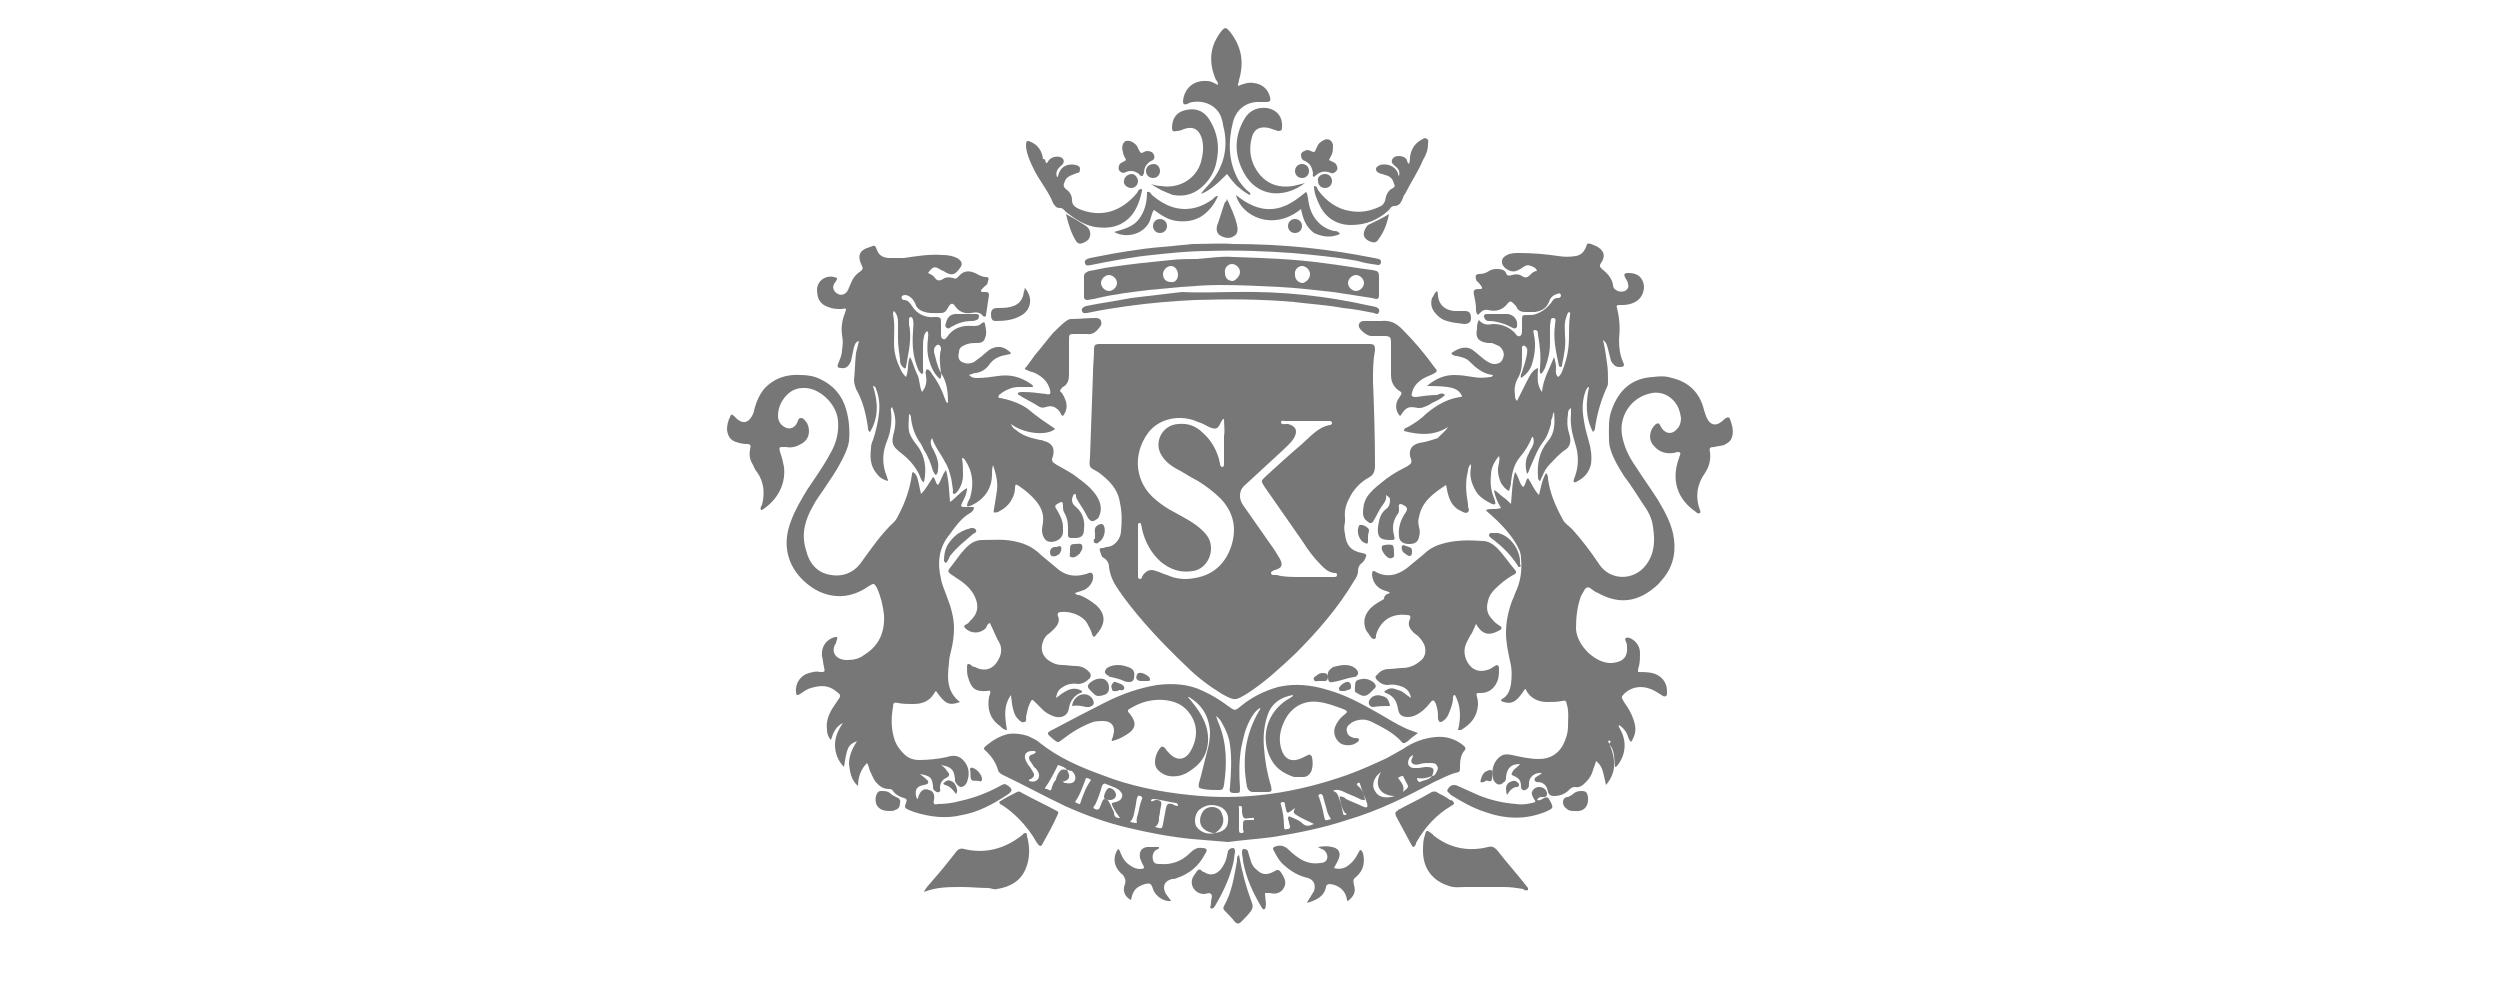 <?xml version="1.0" encoding="utf-8"?>
<!-- Generator: $$$/GeneralStr/196=Adobe Illustrator 27.6.0, SVG Export Plug-In . SVG Version: 6.00 Build 0)  -->
<svg version="1.1" id="Capa_1" xmlns="http://www.w3.org/2000/svg" xmlns:xlink="http://www.w3.org/1999/xlink" x="0px" y="0px"
	 viewBox="0 0 250 100" style="enable-background:new 0 0 250 100;" xml:space="preserve">
<style type="text/css">
	.st0{fill:#777777;}
</style>
<g id="Layer_2">
</g>
<g>
	<path class="st0" d="M137.3,38.1c0.1,2.6,0.2,5.5,0.2,8.4c0,0.6-0.1,1-0.7,1.3c-0.7,0.4-1.3,1-1.7,1.7c-0.4,0.7-0.7,1.4-0.6,2.3
		c0,0.1,0,0.3,0,0.4c-0.1,0.4-0.1,0.8,0,1.2c0.1,1.1,0.6,1.7,1.7,1.9c0.5,0.1,0.5,0.2,0.3,0.6c-0.1,0.2-0.2,0.3-0.3,0.4
		c-0.3,0.2-0.4,0.5-0.4,0.8c0,0.4-0.2,0.7-0.4,1c-1.6,2.7-3.7,5.1-5.9,7.3c-1.5,1.4-3,2.8-4.7,3.9c-1.3,0.8-1.3,0.8-2.6,0.1
		c-1.3-0.8-2.5-1.7-3.6-2.8c-2.3-2.2-4.5-4.5-6.4-7.1c-0.1-0.2-0.3-0.4-0.4-0.6c-0.5-0.7-0.8-1.4-0.9-2.2c0-0.4-0.2-0.7-0.5-0.9
		c-0.3-0.1-0.3-0.5-0.4-0.7c-0.1-0.2,0-0.3,0.2-0.3c0.1,0,0.2,0,0.4-0.1c0.9,0,1.5-0.9,1.5-1.6c0.1-0.9,0.1-1.9-0.1-2.8
		c-0.2-1.4-1.1-2.3-2.2-3.1c-0.9-0.5-0.9-0.4-0.8-1.5c0.1-2.8,0.2-5.6,0.3-8.4c0-0.8,0.1-1.5,0.1-2.3c0-0.5,0.1-0.6,0.6-0.6
		c0.1,0,0.3,0,0.4,0c8.7,0,17.3,0,26,0c0.2,0,0.4,0,0.5,0c0.5,0,0.6,0.1,0.6,0.6C137.3,36.1,137.3,37,137.3,38.1z M122.4,41.9
		c-0.2,0-0.2,0.2-0.3,0.3c-0.3,0.7-0.5,0.8-1.2,0.5c-0.4-0.2-0.7-0.4-1.1-0.5c-1.7-0.8-3.9-0.4-5,1.1c-1.6,2.2-1.3,5,0.8,6.7
		c0.6,0.5,1.2,0.9,1.8,1.2c0.7,0.4,1.5,0.8,2.2,1.3c0.5,0.4,1,0.8,1.3,1.4c0.6,1.3-0.2,3-1.6,3.2c-1.2,0.2-2.2-0.1-3.2-0.9
		c-1-0.9-1.6-2-1.9-3.3c0-0.2-0.1-0.4-0.1-0.5c0-0.1-0.1-0.1-0.2-0.1c0,0-0.1,0.1-0.1,0.1c0,0.2,0,0.3,0,0.5c0,1.2,0,2.5,0,3.7
		c0,0.3,0,0.7,0,1c0,0.1,0,0.3,0.2,0.3c0.1,0,0.2-0.1,0.2-0.2c0-0.1,0.1-0.1,0.1-0.2c0.4-0.5,0.8-0.6,1.3-0.4
		c0.4,0.1,0.7,0.3,1.1,0.4c0.9,0.4,1.8,0.5,2.8,0.3c1.8-0.3,3-1.4,3.6-3.1c0.6-1.8,0.3-3.4-1-4.8c-0.7-0.7-1.5-1.3-2.3-1.8
		c-0.8-0.4-1.5-0.9-2.3-1.3c-0.5-0.3-1-0.7-1.3-1.2c-0.9-1.3,0-3.1,1.6-3.2c1-0.1,1.8,0.2,2.5,0.9c0.8,0.7,1.3,1.6,1.6,2.6
		c0,0.2,0.1,0.3,0.1,0.5c0,0.1,0.1,0.3,0.2,0.3c0.2,0,0.2-0.2,0.2-0.3c0-0.1,0-0.2,0-0.2c0-0.9,0-1.7,0-2.6
		C122.5,43.1,122.4,42.5,122.4,41.9z M130.2,57.7C130.2,57.7,130.2,57.7,130.2,57.7c0.9,0,1.9,0,2.8,0c0.1,0,0.3,0,0.4,0
		c0.1,0,0.3,0,0.3-0.2c0-0.2-0.1-0.2-0.2-0.2c0,0,0,0-0.1,0c-0.6-0.1-0.9-0.4-1.3-0.8c-0.7-0.7-1.3-1.5-1.8-2.3
		c-1.3-1.9-2.6-3.7-3.9-5.6c-0.3-0.5-0.3-0.5,0.1-0.9c1.2-1.1,2.4-2.2,3.7-3.3c0.8-0.7,1.6-1.7,2.8-1.9c0.1,0,0.2-0.1,0.2-0.2
		c0-0.1-0.1-0.2-0.2-0.2c-0.1,0-0.2,0-0.3,0c-1.4,0-2.8,0-4.1,0c-0.2,0-0.5-0.1-0.5,0.1c0,0.3,0.3,0.2,0.5,0.2c0.1,0,0.1,0,0.2,0
		c0.8,0.2,1,0.7,0.6,1.4c-0.3,0.5-0.8,0.9-1.2,1.3c-1.3,1.2-2.5,2.3-3.8,3.5c-0.3,0.3-0.4,0.6-0.4,1c0,0.3,0.1,0.6,0.3,0.9
		c0.9,1.3,1.9,2.7,2.8,4c0.3,0.4,0.6,0.9,0.9,1.4c0.3,0.6,0.2,0.9-0.5,1.1c-0.1,0-0.1,0-0.2,0.1c-0.1,0-0.2,0.1-0.2,0.2
		c0,0.1,0.1,0.2,0.2,0.2c0.1,0,0.3,0,0.4,0C128.3,57.7,129.2,57.7,130.2,57.7z"/>
	<path class="st0" d="M96,70.2c-1.1,0.4-1.5,0.2-2.4-1.1c0,0-0.1,0.1-0.1,0.1c-0.5,0.9-1.2,1.2-2.2,1.2c-0.5,0-1,0-1.5-0.1
		c-0.4-0.1-0.5,0-0.5,0.4c-0.2,1.1-0.2,2.3,0.2,3.4c0.2,0.5,0.5,0.9,0.9,1.3c0.4,0.4,0.9,0.6,1.5,0.6c0.9,0,1.9-0.1,2.8-0.3
		c0.6-0.2,1.2-0.2,1.7,0.4c0.5,0.6,0.6,1.3,0.3,2.1c-0.1,0.3-0.4,0.5-0.6,0.5c-0.2,0-0.5-0.3-0.6-0.6c0-0.1,0-0.1,0-0.2
		c-0.1-0.9-0.3-1.2-1.4-1.4c0.3,0.2,0.5,0.4,0.6,0.6c0.3,0.3,0.3,0.5-0.1,0.7c-0.4,0.2-0.6,0.5-0.6,1c0,0.2,0.1,0.3-0.1,0.4
		c-0.2,0.1-0.4-0.1-0.5-0.2c-0.1-0.1-0.1-0.2-0.1-0.4c-0.1-0.9-0.3-1-1.3-1.2c0.2,0.2,0.4,0.3,0.6,0.5c0.1,0.1,0.3,0.2,0.2,0.4
		c-0.1,0.2-0.2,0.1-0.4,0.2c-0.8,0.1-1,0.6-0.7,1.4c0.2-0.1,0.1-0.3,0.2-0.4c0.2-0.5,0.6-0.7,1-0.5c0.4,0.1,0.6,0.4,0.5,1
		c-0.1,0.4,0,0.5,0.4,0.4c0.7,0,1.5-0.1,2.2-0.3c1.4-0.3,2.7-0.8,4-1.5c0.2-0.1,0.4-0.3,0.7-0.1c0.6,0.4,0.6,0.6,0,1
		c-1.4,0.9-2.8,1.7-4.5,2c-1.6,0.4-3.2,0.2-4.8-0.3c-0.2-0.1-0.3-0.1-0.5-0.2c-0.4-0.2-0.5-0.2-0.3-0.7c0.1-0.3,0.1-0.4-0.2-0.5
		c-0.4-0.1-0.8-0.3-1.1-0.7c-0.1-0.2-0.3-0.2-0.4-0.2c-0.6,0-1-0.3-1.4-0.8c-0.2-0.3-0.3-0.6-0.5-1c-0.1-0.2-0.1-0.5-0.3-0.8
		c-0.6,0.6-0.9,1.4-0.9,2.3c-0.7-0.6-0.8-1.4-0.9-2.2c0-0.8,0.3-1.5,0.8-2.3c-0.9,0.4-1,0.6-1.3,2.6c-0.6-0.6-0.9-1.4-0.9-2.2
		c0-0.8,0.3-1.5,0.8-2.2c-0.7,0.3-1,1-1.2,1.7c-0.3-0.3-0.4-0.7-0.4-1c-0.1-0.8,0.1-1.4,0.5-2.1c0.2-0.3,0.4-0.6,0.6-0.9
		c0.3-0.4,0.3-0.5-0.1-0.8c-0.8-0.7-1.6-0.7-2.6-0.4c-0.4,0.1-0.8,0.4-1.1,0.6c-0.3,0.2-0.4,0.1-0.4-0.2c-0.1-0.9,0.5-1.7,1.3-1.9
		c0.4-0.1,0.7-0.2,1.1-0.1c0.5,0,0.5,0,0.4-0.5c-0.1-0.4-0.1-0.7-0.2-1.1c-0.1-1,0.5-1.7,1.3-1.9c0.1,0,0.1,0,0.2,0
		c0.1,0.2-0.1,0.4-0.1,0.6C83,65.2,83.6,66,84.7,66c0.6,0,1.2-0.1,1.7-0.5c1.5-0.9,2.1-2.3,2-4c-0.1-0.9-0.3-1.8-0.7-2.7
		c-0.3-0.5-0.3-0.5-0.8-0.2c-1,0.7-2.1,1.1-3.3,1c-1.2-0.1-2.2-0.6-3.1-1.4c-1.8-1.6-2.3-3.8-1.4-6.1c0.4-1.1,1-2.1,1.6-3.1
		c0.8-1.2,1.6-2.3,2.3-3.6c0.6-1,0.9-2.1,0.8-3.3c-0.1-1.7-1.9-3.4-3.5-3.3c-0.7,0-1.3,0.3-1.8,0.9c-0.4,0.5-0.7,1.1-0.7,1.9
		c0,0.4,0.2,0.8,0.5,1c0.5,0.4,1.1,0.3,1.4-0.3c0.1-0.2,0.1-0.5,0.4-0.5c0.3,0,0.4,0.3,0.6,0.5c0.4,0.8,0.2,1.7-0.6,2.1
		c-0.5,0.3-1,0.4-1.5,0.3c-0.1,0-0.2,0-0.2,0c-0.5,0-0.5,0-0.4,0.5c0.2,0.5,0.3,1,0.4,1.5c0.2,1.9-0.8,3.4-2.2,4.3c0,0-0.1,0-0.1,0
		c-0.1-0.2,0-0.4,0.1-0.5c0.3-1.2,0.2-2.3-0.5-3.3c-0.2-0.2-0.3-0.5-0.4-0.7C75,46,74.9,45.6,75,45c0.1-0.5,0.1-0.6-0.4-0.6
		c-0.3,0-0.7-0.1-1-0.2C73,44,72.8,43.6,72.7,43c0-0.5,0.1-0.9,0.3-1.3c0.1-0.3,0.2-0.3,0.4-0.1c0.1,0.1,0.2,0.2,0.3,0.3
		c0.6,0.5,1.1,0.4,1.5-0.3c0.2-0.3,0.2-0.6,0.3-0.9c0.2-0.7,0.5-1.3,0.9-1.8c1-1.1,2.3-1.5,3.7-1.4c0.6,0,1.3,0.1,1.9,0.4
		c1.3,0.6,2.2,1.6,2.6,3c0.3,1,0.4,2.1,0.3,3.2c-0.1,0.7-0.4,1.3-0.7,1.9c-0.5,1-1.2,2-1.8,2.9c-0.4,0.6-0.8,1.1-1.1,1.7
		c-0.8,1.4-1.2,2.8-0.7,4.4c0.3,1.3,1.1,2.3,2.5,2.5c1.1,0.2,2.2-0.2,2.9-1.1c1.1-1.5,2.1-3,3.4-4.2c0.2-0.2,0.3-0.4,0.4-0.6
		c0.7-1.3,1.2-2.7,1.4-4.2c0-0.1,0-0.1,0.1-0.2c0.4,0.3,0.4,0.3,0.8,2.2c0.5-0.5,0.8-1.1,1.2-1.7c0.3,0.2,0.2,0.6,0.5,0.8
		c0.3-0.4,0.4-1,0.8-1.5c0.3,1.1,0.3,2.1,0.4,3.2c0.6-0.4,1-1,1.7-1.4c0,0.5-0.2,0.9-0.4,1.3c-0.3,0.6-0.3,0.6,0.4,0.6
		c0.2,0,0.4,0,0.6,0c0,0,0.1,0,0.1,0.1c-0.1,0.4-0.4,0.5-0.7,0.7c-0.7,0.5-1.2,1.2-1.7,1.9c-1.1,1.3-1.3,2.8-0.9,4.5
		c0.1,0.6,0.4,1.2,0.6,1.8c0.4,1,0.7,2.1,0.7,3.1c0,0.8-0.1,1.5-0.3,2.3c-0.1,0.4-0.2,0.8-0.2,1.2C94.7,67.9,94.7,69.2,96,70.2z"/>
	<path class="st0" d="M144.8,42.7c-1.4,0.9-2.9,0.8-4.4,0.4c0-0.3,0.2-0.3,0.4-0.4c0.7-0.4,1.3-0.8,1.9-1.4c1-0.8,2-1.4,3.3-1.6
		c0.1,0,0.2,0,0.2-0.1c-0.4-0.8-1-1-3.5-1c0.8-0.7,1.7-1.1,2.7-1.1c0.7,0,1.3,0.1,1.9,0.2c0.6,0.1,1.1,0.1,1.7,0
		c0.1,0,0.2,0,0.3-0.2c-1-0.1-1.7-0.7-2.4-1.4c-0.3-0.3-0.8-0.4-1.2-0.5c-0.1,0-0.2,0-0.4-0.1c-0.2-0.1-0.2-0.2,0-0.3
		c0.6-0.4,1.4-0.7,2.1-0.1c0.4,0.3,0.7,0.6,1.1,0.9c0.3,0.2,0.6,0.4,0.9,0.4c0.5,0,0.8-0.2,0.9-0.6c0.2-0.4,0-0.9-0.4-1.2
		c-0.2-0.1-0.5-0.2-0.7-0.3c-0.1,0-0.3,0-0.4,0c-0.9-0.1-1.3-0.5-1.1-1.4c0-0.3,0-0.6,0.2-0.9c0.4,0.5,0.8,0.5,1.4,0.4
		c0.9,0,1.6,0.3,2.2,0.9c0.1,0.2,0.3,0.4,0.5,0.3c0.2-0.1,0.2-0.4,0.2-0.6c0-0.3,0-0.6,0-0.9c0-0.6,0-0.6,0.6-0.6
		c0.3,0,0.6,0,0.8-0.1c0.6-0.2,1.1-0.6,1.5-1.1c0.2-0.3,0.3-0.5,0.7-0.5c0.2,0,0.3-0.1,0.3-0.3c-0.1-0.2-0.2-0.2-0.4-0.1
		c-0.4,0.1-0.7,0.4-0.8,0.8c-0.3,0.7-0.8,0.9-1.4,1c-0.3,0-0.6,0-0.9,0c-0.5,0-0.8-0.1-1-0.6c-0.1-0.1-0.2-0.2-0.3-0.3
		c-0.2-0.2-0.3-0.2-0.5,0c-0.5,0.7-1.2,0.9-2,0.7c-0.5-0.1-0.7,0.2-1,0.5c-0.2-0.2-0.2-0.4-0.2-0.6c0-0.5-0.1-0.9-0.2-1.4
		c-0.1-0.5,0-0.6,0.6-0.6c0.1,0,0.2,0,0.2-0.1c0-0.2-0.2-0.3-0.3-0.5c-0.1-0.1-0.3-0.2-0.3-0.4c-0.1-0.3,0-0.5,0.3-0.5
		c0.4,0,0.7-0.1,1-0.3c0.3-0.2,0.6-0.2,0.9-0.2c0.3,0,0.7,0.1,0.8,0.4c0.1,0.3,0.3,0.3,0.6,0.2c0.3-0.1,0.7-0.1,1,0.1
		c0.3,0.2,0.5,0.2,0.8-0.1c0.2-0.2,0.4-0.4,0.7-0.4c-0.1-0.3-0.3-0.4-0.6-0.5c-0.2-0.1-0.4-0.1-0.6,0c-0.3,0.2-0.6,0.4-0.9,0.5
		c-0.6,0.2-1.5-0.4-1.4-1c0-0.3,0.3-0.5,0.5-0.6c0.4-0.2,0.8-0.2,1.2-0.2c1.3,0,2.6,0.1,3.9,0.3c0.6,0.1,1.2,0.1,1.8,0
		c0.5-0.1,0.8-0.4,1-0.9c0.1-0.4,0.2-0.4,0.5-0.3c0.2,0.1,0.3,0.1,0.5,0.2c0.8,0.4,1,1,0.5,1.7c-0.2,0.3-0.1,0.4,0.1,0.6
		c0.5,0.4,1,0.9,1.1,1.6c0,0.2,0.1,0.4,0.3,0.5c0.3,0.2,0.6,0.2,0.9,0.1c0.3-0.2,0.4-0.4,0.3-0.7c0-0.2-0.1-0.3-0.2-0.5
		c-0.3-0.5-0.2-0.6,0.3-0.6c0.9,0,1.4,0.5,1.5,1.3c0,1.1-0.7,1.8-2,1.9c-0.2,0-0.4,0-0.5,0c-0.2,0-0.3,0.1-0.2,0.3
		C162,32,162,33,161.9,34c0,0.8,0.1,1.5,0.4,2.2c0.2,0.4,0.1,0.5-0.4,0.5c-0.4,0-0.6-0.3-0.8-0.6c-0.1-0.4-0.2-0.8-0.3-1.2
		c-0.1-0.3-0.1-0.6-0.5-0.9c0.2,0.8,0.3,1.6,0.4,2.3c0.1,0.6,0.1,1.3,0.1,1.9c0,0.2,0,0.3-0.1,0.5c-0.6,1.3-1,2.7-1.2,4.1
		c0,0.1,0,0.2-0.2,0.4c-0.8-1.5-0.7-3-0.4-4.5c-0.2,0-0.2,0.2-0.3,0.3c-0.4,1-0.4,2-0.2,3.1c0.1,0.7,0.3,1.4,0.5,2.1
		c0.2,0.7,0.3,1.4,0.2,2.2c-0.2,0.9-0.7,1.4-1.5,1.8c-0.1,0-0.1,0.1-0.2,0c-0.1-0.1,0-0.2,0-0.3c0.5-1.2,0.5-2.4,0.1-3.6
		c-0.3-1-0.5-1.9-0.4-2.9c0-0.2,0-0.4,0-0.6c-0.3,0.2-0.3,0.4-0.3,0.6c-0.1,0.6-0.1,1.3,0.1,1.9c0,0.1,0.1,0.3,0.1,0.4
		c0.1,0.5,0,1-0.5,1.3c-0.6,0.4-1,0.9-1.5,1.4c-0.4,0.4-0.6,0.8-0.8,1.3c-0.1,0.1-0.1,0.3-0.2,0.4c-0.2-0.1-0.2-0.3-0.2-0.4
		c-0.1-1.3,0.1-2.5,1-3.6c0.7-0.8,0.7-1.8,0.6-2.9c-0.2,0.3-0.1,0.5-0.2,0.6c-0.1,0.2-0.1,0.4-0.1,0.6c-0.2,0.7-0.4,1.3-0.8,1.8
		c-0.6,0.8-0.9,1.7-1.3,2.6c-0.1,0.2-0.1,0.4-0.3,0.6c-0.2-0.8-0.2-1.4,0.2-2.1c0.1-0.3,0.3-0.5,0.4-0.8c0.1-0.3,0.1-0.5,0-0.8
		c-0.1,0-0.1,0-0.1,0c-0.3,0.8-0.7,1.4-1.2,2c-0.6,0.7-0.8,1.6-0.9,2.5c0,0.3-0.1,0.6-0.2,0.9c-0.4-0.2-0.6-0.5-0.8-0.8
		c-0.3-0.7-0.4-1.3-0.2-2c0-0.2,0.1-0.4,0-0.7c-0.5,0.6-0.8,1.2-0.8,1.9c-0.1,0.8,0,1.6,0.3,2.3c0,0.1,0.1,0.2,0.1,0.3
		c0,0.1,0.1,0.2,0,0.3c-0.1,0.1-0.2,0-0.3,0c-0.6-0.3-1.1-0.6-1.5-1.1c-0.5-0.8-0.8-1.6-0.6-2.6c0-0.1,0-0.1,0-0.2c0,0,0,0,0-0.1
		c-0.2,0.2-0.3,0.4-0.3,0.7c-0.3,1.1-0.2,2.2,0,3.3c0,0.1,0,0.1,0,0.2c0,0.2,0.2,0.4,0,0.6c-0.2,0.2-0.5,0-0.7-0.1
		c-0.7-0.3-1.1-0.9-1.3-1.7c-0.1-0.3-0.1-0.6-0.2-0.9c-1.2,0.8-2.4,1.6-2.7,3.2c-0.1,0.3-0.1,0.6,0,1c0.1,0.3,0.1,0.7,0,1
		c-0.1,0.5-0.4,0.7-1,0.7c-0.6,0-1-0.3-1-0.8c-0.1-0.9,0.2-1.7,0.7-2.4c0.1-0.2,0.2-0.4-0.1-0.6c-0.2-0.1-0.3-0.2-0.5-0.2
		c-0.2,0.1-0.1,0.3-0.1,0.5c0,0.2,0,0.4-0.2,0.6c-0.4,0.6-0.5,1.3-0.3,2c0.1,0.5,0.1,0.5-0.4,0.5c-1,0-1.3-0.3-1.2-1.3
		c0.1-0.7,0.2-1.3,0.8-1.8c0.3-0.2,0.4-0.5,0.4-0.9c0-0.2,0-0.2-0.4-0.5c0.1,0.5-0.2,0.8-0.4,1.1c-0.3,0.4-0.5,0.9-0.8,1.4
		c-0.2,0.4-0.4,0.4-0.7,0.1c-0.3-0.2-0.4-0.5-0.4-0.8c0-0.6,0.1-1.1,0.4-1.6c0.4-0.6,0.9-1,1.4-1.4c0.7-0.6,1.5-1.1,2.3-1.5
		c0.2-0.1,0.4-0.2,0.5-0.3c0.2-0.1,0.3-0.3,0.2-0.6c0-0.1-0.1-0.2-0.1-0.3c-0.1-0.7,0.2-1.1,0.9-1.3c0.7-0.1,1.3-0.3,1.9-0.5
		C144,43.5,144.5,43.2,144.8,42.7z M154.2,39.2c0.1-1.3,0.8-2.4,1.2-3.5c0.1,0.3,0.2,0.7,0.2,1c0,0.3-0.1,0.7,0.2,1
		c0.3-0.2,0.4-0.5,0.5-0.8c0.4-1,0.6-2.1,0.6-3.2c0-0.7,0-1.5,0.1-2.2c0-0.1,0.1-0.2-0.1-0.3c-0.2,0.1-0.2,0.4-0.3,0.6
		c-0.2,0.6-0.1,1.2-0.1,1.8c0.1,1-0.1,1.9-0.3,2.9c0,0.1,0,0.2-0.2,0.2c0,0-0.1-0.1-0.1-0.1c-0.3-1.4-0.6-2.7-0.4-4.1
		c0-0.3,0.2-0.7-0.2-0.7c-0.3,0-0.2,0.4-0.3,0.7c0,0.6,0,1.2,0,1.8c0,0.9-0.2,1.7-0.5,2.5c-0.1,0.2-0.2,0.4-0.4,0.6
		c-0.2-0.2-0.1-0.4-0.1-0.7c0.1-1.1,0-2.1-0.2-3.2c0-0.2,0-0.5-0.3-0.5c-0.3,0-0.1,0.3-0.1,0.5c0.2,1,0.1,1.9-0.2,2.9
		c-0.2,0.6-0.5,1-1.1,1.4c-0.1-0.3,0.1-0.5,0.1-0.6c0.2-0.6,0.4-1.2,0.5-1.8c0-0.2,0.1-0.5-0.1-0.7c-0.1-0.1-0.2-0.2-0.3-0.1
		c-0.1,0-0.1,0.1-0.1,0.2c0,0.3,0,0.5,0,0.8c0,0.8,0,1.5-0.4,2.2c-0.3,0.5-0.4,1.1-0.3,1.7c0,0.2,0,0.4,0.2,0.6
		c0.3-0.6,0.6-1.2,0.9-1.8c0.5-1,0.7-1.3,1.2-1.5C153.8,37.6,153.6,38.4,154.2,39.2z"/>
	<path class="st0" d="M93.2,43.8c-0.3,0.5,0,0.9,0.2,1.3c0.3,0.6,0.5,1.2,0.4,1.8c0,0.2,0,0.4-0.2,0.6c-0.2-0.1-0.2-0.3-0.3-0.4
		c-0.2-0.7-0.5-1.5-0.9-2.1c-0.1-0.2-0.2-0.4-0.3-0.6c-0.6-0.8-0.9-1.7-1-2.6c0-0.1,0-0.3-0.2-0.4c0,0.6-0.1,1.1,0,1.7
		c0.1,0.5,0.4,0.9,0.7,1.3c0.9,1.1,1.1,2.4,0.8,3.8c-0.2,0-0.2-0.2-0.3-0.3c-0.4-1.1-1.1-1.9-2-2.6c-0.9-0.7-1-1-0.7-2.1
		c0.2-0.8,0.2-1.6-0.2-2.5c-0.2,0.2-0.1,0.3-0.1,0.4c0.1,1,0,2-0.4,3c-0.5,1.2-0.5,2.4,0,3.6c0,0.1,0.1,0.2,0.1,0.4
		c-0.4-0.1-0.8-0.3-1.1-0.7c-0.7-0.8-0.7-1.7-0.6-2.6c0-0.3,0.1-0.6,0.2-0.8c0.3-0.9,0.5-1.8,0.6-2.7c0.1-0.8,0-1.7-0.3-2.4
		c0-0.1-0.1-0.3-0.3-0.3c0.5,1.6,0.6,3.1-0.3,4.6c-0.2-0.1-0.2-0.3-0.2-0.4c-0.2-1.4-0.5-2.7-1.2-3.9c-0.1-0.3-0.2-0.6-0.2-0.9
		c0.1-0.9,0.1-1.8,0.2-2.7c0.1-0.4,0.2-0.8,0.3-1.2c-0.4,0.1-0.4,0.4-0.5,0.6c-0.1,0.5-0.2,0.9-0.3,1.4c-0.2,0.5-0.5,0.8-1,0.7
		c-0.3,0-0.4-0.1-0.3-0.4c0.2-0.5,0.4-0.9,0.4-1.4c0.1-0.5,0.1-1,0-1.5c-0.1-0.7,0-1.5,0.3-2.2c0-0.1,0.1-0.2,0.1-0.4
		c-0.1-0.1-0.3,0-0.5,0c-0.4,0-0.8,0-1.3-0.2c-0.8-0.3-1.1-0.8-1.1-1.8c0.1-1,1.1-1.5,2-1.1c0,0.3-0.2,0.4-0.3,0.6
		c-0.2,0.4,0,0.8,0.4,1c0.4,0.2,0.8,0,1-0.4c0.1-0.2,0.2-0.5,0.3-0.7c0.2-0.5,0.5-0.9,1-1.2c0.2-0.2,0.2-0.3,0.1-0.5
		c-0.5-1-0.3-1.6,0.8-1.9c0.5-0.2,0.5-0.2,0.7,0.3c0.2,0.6,0.7,0.8,1.3,0.8c0.5,0,0.9,0,1.4,0c1.3-0.2,2.6-0.4,3.9-0.3
		c0.5,0,1,0.1,1.4,0.3c0.5,0.3,0.6,0.6,0.3,1c-0.5,0.7-0.8,0.8-1.5,0.4c-0.1-0.1-0.2-0.1-0.4-0.2c-0.6-0.4-0.8-0.4-1.3,0.3
		c0.2,0.1,0.5,0.2,0.7,0.5c0.2,0.3,0.5,0.3,0.8,0.1c0.3-0.2,0.6-0.2,1-0.1c0.2,0.1,0.3,0.1,0.5-0.1c0.5-0.6,1-0.7,1.7-0.4
		c0.4,0.2,0.7,0.4,1.1,0.4c0.3,0,0.3,0.2,0.2,0.4c0,0.2-0.1,0.4-0.3,0.5c-0.1,0.1-0.2,0.2-0.3,0.3c-0.1,0.1-0.1,0.1-0.1,0.2
		c0,0.1,0.1,0.1,0.2,0.1c0.1,0,0.2,0,0.3,0c0.2,0,0.3,0.1,0.3,0.3c-0.1,0.7-0.2,1.4-0.3,2c0,0.2-0.2,0.2-0.3,0.1
		c-0.3-0.4-0.7-0.4-1.2-0.3c-0.6,0.1-1.2-0.1-1.6-0.7c-0.2-0.3-0.4-0.3-0.6,0c0,0,0,0,0,0c-0.2,0.3-0.3,0.7-0.8,0.7
		c-0.7,0-1.4,0.1-2.1-0.3c-0.3-0.2-0.4-0.4-0.5-0.7c-0.2-0.4-0.5-0.7-0.9-0.8c-0.1,0-0.3,0-0.4,0.1c-0.1,0.2,0,0.4,0.2,0.4
		c0.4,0,0.6,0.3,0.8,0.6c0.5,0.8,1.3,1.2,2.3,1.1c0.6,0,0.6,0.1,0.6,0.6c0,0.4,0,0.8,0,1.2c0,0.1,0,0.3,0.2,0.4
		c0.2,0.1,0.3-0.1,0.4-0.2c0.6-0.9,1.5-1.2,2.6-1.1c0.3,0,0.6,0,0.9-0.3c0.1-0.1,0.3-0.1,0.3,0.1c0.1,0.5,0.2,1,0,1.4
		c-0.1,0.4-0.4,0.5-0.8,0.5c-0.4,0-0.8,0-1.2,0.2c-0.3,0.1-0.6,0.3-0.6,0.7c-0.1,0.4-0.1,0.8,0.3,1c0.4,0.2,0.8,0.2,1.2,0
		c0.3-0.2,0.5-0.4,0.8-0.6c0.2-0.2,0.5-0.4,0.7-0.6c0.8-0.5,1.5-0.4,2.2,0.3c-0.1,0.2-0.3,0.1-0.5,0.2c-0.7,0.1-1.3,0.4-1.7,1
		c-0.3,0.4-0.7,0.7-1.3,0.8c-0.2,0-0.4,0.1-0.7,0.2c0.3,0.3,0.6,0.3,0.8,0.3c0.7,0,1.4-0.1,2.1-0.2c1.2-0.2,2.3,0.1,3.3,0.8
		c0.1,0.1,0.2,0.1,0.2,0.3c-0.5,0-0.9,0-1.4,0c-0.6,0-1.1,0.2-1.6,0.5c-0.1,0.1-0.3,0.2-0.4,0.3c-0.1,0.2-0.1,0.3,0.1,0.3
		c0.2,0,0.3,0.1,0.5,0.1c0.8,0.2,1.6,0.5,2.3,1c0.8,0.7,1.7,1.3,2.6,1.9c0,0,0.1,0.1,0.1,0.1c-0.8,0.7-3.1,0.5-4.4-0.5
		c0.1,0.3,0.3,0.5,0.5,0.6c0.7,0.6,1.5,0.8,2.4,1c0.1,0,0.2,0,0.4,0.1c0.8,0.2,1.1,0.7,0.9,1.5c-0.2,0.5-0.1,0.6,0.4,0.9
		c0.7,0.4,1.5,0.8,2.1,1.3c0.7,0.5,1.3,1,1.8,1.7c0.4,0.6,0.6,1.2,0.4,1.9c-0.1,0.2-0.1,0.4-0.3,0.5c-0.4,0.3-0.6,0.3-0.9-0.1
		c-0.3-0.6-0.6-1.1-1-1.7c-0.1-0.2-0.2-0.3-0.2-0.5c0-0.1,0-0.2-0.1-0.2c-0.1,0-0.2,0.1-0.2,0.2c-0.2,0.4-0.1,0.8,0.3,1.1
		c0.7,0.6,0.9,1.4,0.8,2.2c0,0.7-0.3,0.9-0.9,0.9c-0.1,0-0.3,0-0.4,0c-0.2,0-0.3-0.1-0.3-0.3c0-0.3,0-0.5,0-0.8
		c0-0.5-0.1-0.9-0.3-1.3c-0.2-0.3-0.2-0.5-0.2-0.8c0-0.4-0.1-0.5-0.4-0.3c-0.4,0.2-0.5,0.3-0.2,0.7c0.3,0.5,0.6,1.1,0.6,1.7
		c0,0.2,0,0.4,0,0.5c0,0.7-0.9,1.2-1.6,0.9c-0.3-0.2-0.5-0.6-0.5-1.1c0-0.3,0.1-0.6,0.1-0.8c0.1-0.8-0.2-1.5-0.7-2.1
		c-0.5-0.6-1.1-1.1-1.7-1.5c-0.3-0.2-0.4-0.2-0.4,0.2c0,0.4-0.1,0.7-0.3,1.1c-0.3,0.6-0.8,1-1.4,1.3c-0.4,0.1-0.5,0.1-0.4-0.3
		c0.1-0.6,0.2-1.2,0.3-1.9c0.1-0.8-0.1-1.6-0.4-2.5c-0.1,0.4-0.1,0.6-0.1,0.9c0,1.5-0.8,2.6-2.2,3.2c-0.1,0-0.2,0.1-0.3,0
		c0-0.3,0.2-0.6,0.3-0.8c0.4-1.4,0.3-2.6-0.5-3.8c-0.1-0.1-0.1-0.2-0.3-0.2c0.1,0.6,0.1,1.2,0.1,1.7c0,0.6-0.2,1.2-0.6,1.7
		c-0.1,0.1-0.2,0.2-0.3,0.2c-0.2-0.1-0.1-0.2-0.1-0.4c-0.1-0.5-0.1-1-0.3-1.6c-0.1-0.4-0.3-0.9-0.5-1.2
		C94.1,45.4,93.5,44.7,93.2,43.8z M94.1,37.3c-0.1-0.8-0.2-1.6,0-2.4c0-0.1,0-0.3-0.2-0.4c-0.2-0.1-0.3,0.1-0.4,0.2
		c-0.1,0.1-0.1,0.3-0.1,0.5C93.6,35.9,93.7,36.6,94.1,37.3c0,0.2,0.1,0.3-0.1,0.6c-0.6-0.5-0.9-1.2-1.1-1.9
		c-0.2-0.7-0.2-1.4-0.1-2.2c0-0.2,0.1-0.5-0.1-0.7c-0.2,0.2-0.3,0.4-0.3,0.6c-0.1,0.3-0.1,0.7-0.1,1c0,0.8,0,1.5,0,2.3
		c0,0.1,0.1,0.3-0.1,0.4c-0.2-0.1-0.3-0.3-0.4-0.5c-0.5-1.2-0.6-2.4-0.5-3.7c0-0.4,0.1-0.8,0-1.2c0-0.1-0.1-0.3-0.2-0.3
		c-0.2,0-0.2,0.2-0.2,0.3c0,0.1,0,0.2,0,0.4c0,0.2,0.1,0.4,0.1,0.7c0.1,1.2-0.2,2.4-0.4,3.6c0,0.1-0.1,0.2-0.2,0.1
		C90,36.5,90,36.2,90,35.9c-0.1-0.7-0.2-1.4-0.2-2.1c0-0.5,0-1.1,0-1.6c0-0.4-0.1-0.8-0.4-1.1c-0.1,0.1-0.1,0.2-0.1,0.3
		c0.2,1,0.1,1.9,0.1,2.9c0,0.9,0.2,1.7,0.6,2.5c0.1,0.3,0.3,0.6,0.6,0.9c0.3-0.7,0.1-1.4,0.4-2c0.3,0.5,0.4,1.1,0.7,1.7
		c0.3,0.5,0.2,1.2,0.5,1.8c0.4-0.5,0.5-1,0.4-1.6c0-0.2-0.1-0.4,0-0.5c0-0.2,0.1-0.2,0.3-0.1c0.1,0.1,0.2,0.2,0.3,0.4
		c0.6,0.8,1,1.6,1.3,2.5c0.1,0.1,0,0.3,0.3,0.4C94.8,39.2,94.7,38.2,94.1,37.3z"/>
	<path class="st0" d="M160.8,74.1c0.9,1.9,0.8,3.2-0.2,4.4c-0.1-0.5-0.2-0.9-0.3-1.3c-0.1-0.4-0.3-0.8-0.7-1.1
		c-0.1,0.4-0.2,0.6-0.3,0.9c-0.1,0.4-0.3,0.8-0.7,1.2c-0.3,0.3-0.6,0.6-1.1,0.5c-0.3,0-0.4,0.1-0.6,0.3c-0.4,0.4-0.9,0.6-1.5,0.6
		c-0.3,0-0.5-0.1-0.6-0.4c-0.1-0.6-0.4-1-1.1-1c-0.2,0-0.3-0.2-0.2-0.4c0.2-0.2,0.5-0.3,0.7-0.5c-0.7-0.1-1.3,0.4-1.3,1
		c0,0.2,0,0.4-0.1,0.5c-0.1,0.1-0.3,0.3-0.5,0.2c-0.2-0.1-0.2-0.2-0.2-0.4c0-0.5-0.2-0.8-0.7-1c-0.3-0.1-0.3-0.2-0.1-0.5
		c0.2-0.3,0.5-0.4,0.7-0.7c-0.9,0-1.3,0.4-1.4,1.3c0,0.2,0,0.4-0.2,0.5c-0.4,0.4-0.7,0.3-1-0.1c-0.4-0.8-0.1-2,0.7-2.5
		c0.3-0.2,0.7-0.2,1.1-0.1c0.9,0.2,1.8,0.4,2.7,0.4c1.1,0,1.9-0.5,2.4-1.4c0.3-0.6,0.5-1.2,0.5-1.9c0-0.7,0.1-1.4-0.1-2.1
		c-0.1-0.4-0.1-0.5-0.5-0.4c-0.5,0.1-1,0.1-1.5,0.1c-0.9,0-1.7-0.4-2.1-1.2c0-0.1-0.1-0.1-0.1-0.1c-0.9,1.4-1.4,1.6-2.4,1.2
		c0-0.1,0.1-0.2,0.1-0.2c0.6-0.3,0.8-0.9,0.9-1.5c0.1-0.8,0.1-1.5-0.1-2.3c-0.2-0.9-0.4-1.9-0.4-2.8c0-1.1,0.2-2.1,0.6-3.2
		c0.2-0.4,0.3-0.8,0.5-1.2c0.4-1,0.5-2,0.4-3.1c0-0.6-0.3-1.1-0.6-1.6c-0.7-1.1-1.6-2-2.5-2.8c-0.1-0.1-0.3-0.2-0.4-0.4
		c0.4-0.2,0.9,0,1.5-0.2c-0.3-0.5-0.6-1.1-0.7-1.8c0.4,0.2,0.6,0.5,0.9,0.7c0.3,0.2,0.5,0.4,0.8,0.7c0.1-1.1,0.1-2.1,0.4-3.2
		c0.4,0.5,0.4,1.1,0.8,1.5c0.3-0.2,0.2-0.6,0.5-0.9c0.4,0.6,0.6,1.2,1.1,1.7c0.2-0.8,0.3-1.5,0.7-2.2c0.2,0.2,0.2,0.4,0.2,0.6
		c0.2,1.4,0.7,2.6,1.4,3.9c0.2,0.5,0.7,0.8,1,1.1c1,1.1,1.9,2.3,2.7,3.5c1.1,1.7,3.5,1.7,4.7,0.1c0.9-1.2,0.9-2.5,0.7-3.8
		c-0.1-0.9-0.5-1.6-1-2.3c-0.6-0.9-1.2-1.9-1.9-2.8c-0.5-0.8-1-1.6-1.3-2.5c-0.1-0.3-0.2-0.7-0.2-1.1c0-1.1-0.1-2.1,0.3-3.1
		c0.7-1.9,2-3.1,4.1-3.2c0.7-0.1,1.3-0.1,1.9,0.1c1.7,0.4,2.8,1.5,3.2,3.2c0.1,0.3,0.2,0.7,0.4,1c0.3,0.5,0.8,0.6,1.3,0.2
		c0.2-0.1,0.3-0.3,0.5-0.4c0.2-0.1,0.3-0.1,0.4,0.1c0.2,0.6,0.4,1.2,0.2,1.8c-0.1,0.4-0.4,0.6-0.8,0.8c-0.3,0.1-0.6,0.1-1,0.2
		c-0.4,0-0.5,0.1-0.4,0.5c0.1,0.8-0.1,1.5-0.5,2.1c-0.8,1.1-1,2.4-0.5,3.7c0,0.1,0.1,0.2,0,0.3c-0.2,0.1-0.3,0-0.4-0.1
		c-1.9-1.3-2.5-3.2-1.7-5.4c0-0.1,0.1-0.2,0.1-0.3c0.1-0.2,0-0.3-0.2-0.3c-0.2,0-0.3,0.1-0.5,0.1c-0.7,0.1-1.4-0.1-1.9-0.7
		c-0.6-0.6-0.5-1.6,0.2-2.2c0.2-0.1,0.3-0.1,0.4,0.1c0,0.1,0.1,0.1,0.1,0.2c0.4,0.7,1.1,0.8,1.6,0.2c0.3-0.3,0.4-0.7,0.4-1.1
		c-0.1-0.7-0.3-1.3-0.8-1.8c-0.7-0.7-1.6-0.9-2.5-0.6c-1.8,0.5-2.9,2.3-2.6,4.1c0.2,1.2,0.7,2.2,1.4,3.2c0.7,1.1,1.5,2.2,2.2,3.3
		c0.7,1.2,1.4,2.4,1.6,3.9c0.2,1.6-0.2,3-1.3,4.2c-0.3,0.4-0.7,0.7-1.1,1c-1.7,1.2-3.4,1.2-5.2,0.2c-0.3-0.1-0.5-0.3-0.8-0.5
		c-0.2-0.1-0.3-0.1-0.5,0.1c-0.1,0.2-0.3,0.5-0.4,0.7c-0.4,1.1-0.5,2.2-0.5,3.3c0.1,1.7,2,3.5,3.6,3.4c1.1-0.1,1.6-0.6,1.5-1.7
		c0-0.1,0-0.2-0.1-0.4c0-0.1-0.2-0.3,0-0.4c0.1-0.1,0.3,0,0.4,0c0.6,0.3,1,0.8,1,1.5c0,0.4,0,0.9-0.1,1.3c-0.1,0.2-0.1,0.4-0.1,0.6
		c0.5,0,0.9,0,1.4,0.1c0.9,0.2,1.5,0.9,1.5,1.8c0,0.1,0,0.2,0,0.3c0,0.2-0.2,0.3-0.4,0.2c-0.3-0.2-0.5-0.3-0.8-0.5
		c-1.1-0.6-2.2-0.5-3,0.2c-0.4,0.4-0.4,0.4-0.1,0.9c0.5,0.7,0.9,1.4,1.1,2.3c0.1,0.6,0,1.1-0.4,1.7c-0.3-0.3-0.3-0.7-0.5-1
		c-0.2-0.3-0.4-0.5-0.7-0.7c-0.1,0.2,0.1,0.3,0.1,0.4c0.7,1.2,0.6,2.6-0.3,3.7c0,0-0.1,0.1-0.2,0.1c-0.1-0.8,0-1.7-0.6-2.3
		C161.2,74.1,161,74,160.8,74.1z"/>
	<path class="st0" d="M122.8,84.2c-1.2-0.1-2.4-0.2-3.6-0.3c-2.1-0.2-4.2-0.6-6.3-1.1c-2.2-0.5-4.4-1.3-6.4-2.2
		c-2.1-1-4.1-2.1-6.2-3.1c-0.2-0.1-0.4-0.2-0.5-0.5c-0.2-0.7-0.6-1.3-1.1-1.8c-0.4-0.3-0.4-0.4,0-0.7c0.6-0.5,1.3-0.9,2.1-1.1
		c0.7-0.1,1.4,0,2,0.2c0.4,0.2,0.9,0.4,1.2,0.7c1.9,1.5,4,2.4,6.2,3.2c2.8,1.1,5.8,1.7,8.8,2c5.4,0.6,10.6-0.2,15.7-2
		c1.4-0.5,2.7-1.1,4-1.7c0.5-0.3,1.1-0.6,1.6-0.9c1-0.7,2.1-1.1,3.3-1.2c1-0.1,2,0.2,2.8,0.9c0.1,0.1,0.2,0.2,0.1,0.4
		c-0.4,0.4-0.5,1-0.5,1.6c0,0.6,0,0.6-0.5,0.7c-0.7,0.2-1.4,0.6-2.1,0.9c-2.8,1.5-5.6,2.9-8.7,3.8c-2.4,0.8-4.9,1.3-7.4,1.7
		C125.8,83.9,124.3,84,122.8,84.2z M106.7,77L106.7,77c-0.2-0.3-0.6-0.4-0.9-0.5c-0.4,0.8-0.8,1.6-1.3,2.3c0,0.1,0.1,0.1,0.2,0.1
		c0.4,0.2,0.4,0.2,0.5-0.2c0.1-0.3,0.2-0.6,0.5-0.8c0.2,0.1,0.3,0.2,0.5,0.2c0.1,0.1,0.2,0.2,0.4,0.2c0.4,0.1,0.8,0,0.9-0.3
		c0.1-0.3,0-0.6-0.3-0.9C107,77.1,106.9,77,106.7,77z M143.2,77.6c0.2,0,0.3-0.1,0.4-0.3c0.1-0.2,0.3-0.5,0.1-0.7
		c-0.1-0.3-0.4-0.3-0.7-0.3c-0.3,0-0.7,0-1,0.1c-0.3,0.1-0.6,0.1-0.8-0.1c-0.2-0.3,0.1-0.5,0.1-0.8c-0.2,0.1-0.4,0.3-0.4,0.4
		c-0.2,0.4-0.1,0.8,0.4,0.9c0.2,0,0.4,0,0.5,0c0.3,0,0.5-0.1,0.8-0.1C143.4,76.7,143.5,76.9,143.2,77.6c-0.5,0.2-0.9,0.3-1.5,0.2
		c0,0.2,0.1,0.4,0.3,0.4C142.4,78,142.9,78,143.2,77.6z M121.5,83.3c0.8-0.1,1.3-0.5,1.3-1.2c0.1-0.7-0.3-1.3-1-1.5
		c-0.7-0.2-1.3-0.1-1.9,0.4c-0.4,0.4-0.5,1.1-0.3,1.6C120,83.2,120.7,83.5,121.5,83.3L121.5,83.3z M112,81.8
		c-0.3-0.4-0.5-0.7-0.7-1.1c-0.2-0.4-0.2-0.4,0.3-0.5c0.3-0.1,0.5-0.2,0.6-0.5c0.1-0.3-0.1-0.5-0.3-0.7c-0.1-0.1-0.2-0.1-0.3-0.2
		c-0.3-0.1-0.7-0.3-1-0.4c-0.2-0.1-0.3,0-0.4,0.2c-0.2,0.7-0.4,1.3-0.7,1.9c-0.1,0.1-0.3,0.3,0,0.4c0.2,0.1,0.4,0.1,0.5-0.2
		c0.1-0.2,0.1-0.3,0.2-0.5c0.1-0.2,0.1-0.3,0.3-0.3c0.2,0,0.3,0.1,0.4,0.3c0.2,0.3,0.3,0.7,0.5,1C111.4,81.7,111.6,81.8,112,81.8z
		 M129.5,80.8c-0.9,0.7-0.8,0.6-1-0.3c0-0.1,0-0.3-0.2-0.3c-0.2,0-0.3,0.1-0.2,0.3c0.2,0.7,0.3,1.4,0.3,2.2c0,0.2,0.1,0.3,0.3,0.2
		c0.2,0,0.3,0,0.3-0.3c-0.1-0.2-0.1-0.5-0.2-0.7c0-0.3,0.1-0.3,0.3-0.2c0.4,0.2,0.8,0.3,1.1,0.6c0.4,0.4,0.7,0.3,1.2,0.1
		c-0.6-0.3-1.1-0.5-1.6-0.8C129.3,81.3,129.3,81.3,129.5,80.8z M136.5,80c-0.2,0-0.4,0-0.5-0.1c-0.6-0.3-1.2-0.5-1.8-0.8
		c-0.3-0.1-0.6-0.2-0.9,0c0.4,0.1,0.5,0.4,0.6,0.7c0.2,0.5,0.3,1,0.4,1.5c0,0.1,0,0.2,0.2,0.2c0,0,0.1,0,0.1,0
		c0.1-0.1,0-0.2-0.1-0.2c-0.3-0.4-0.4-0.9-0.5-1.4c-0.1-0.3,0-0.3,0.3-0.2c0.1,0,0.2,0.1,0.3,0.2c0.6,0.3,1.2,0.5,1.8,0.8
		c0.1,0,0.2,0.1,0.3,0c0.1-0.1,0-0.3,0-0.4c-0.2-0.6-0.5-1.2-0.7-1.9c0-0.1-0.1-0.2-0.2-0.1c-0.2,0.1-0.1,0.2,0,0.3
		C136.2,78.9,136.4,79.4,136.5,80z M115.5,82.7c0.7,0.2,0.7,0.2,0.8-0.3c0.1-0.5,0.2-1.1,0.3-1.6c0.1-0.4,0.2-0.5,0.6-0.4
		c0.2,0.1,0.4,0.2,0.6,0.2c0-0.2-0.1-0.3-0.2-0.3c-0.7-0.1-1.4-0.3-2.2-0.4c-0.1,0-0.3,0-0.3,0.2c0.2,0.1,0.3-0.1,0.5-0.1
		c0.5,0,0.6,0.2,0.5,0.6c-0.1,0.4-0.1,0.8-0.2,1.1C115.9,82.1,115.9,82.4,115.5,82.7z M103.6,75.2c0,0-0.1-0.1-0.2-0.1
		c-0.1,0-0.1,0-0.2,0c-0.6,0-0.9,0.4-0.6,1c0.1,0.2,0.2,0.4,0.4,0.6c0.1,0.2,0.2,0.3,0.3,0.5c0.2,0.3,0.1,0.5-0.2,0.7
		c-0.1,0-0.2,0-0.2,0.2c0.3,0.1,0.7,0.1,0.9-0.2c0.2-0.3,0.1-0.6-0.1-0.9c-0.1-0.1-0.1-0.2-0.2-0.2c-0.2-0.2-0.3-0.5-0.5-0.7
		c-0.2-0.4-0.1-0.6,0.4-0.7C103.5,75.2,103.6,75.3,103.6,75.2z M125,82c0.1,0,0.2,0,0.3,0c0.1,0,0.1,0,0.1-0.1
		c0-0.1-0.1-0.2-0.2-0.1c-0.1,0-0.2,0-0.2,0c-0.6,0.1-0.7,0.1-0.8-0.6c0-0.1,0-0.2,0-0.3c0-0.2,0-0.3-0.2-0.3
		c-0.2,0-0.1,0.2-0.1,0.3c0,0.5,0,1,0,1.5c0,0.2,0,0.4,0,0.6c0,0.3,0.1,0.3,0.3,0.3c0.2,0,0.2-0.2,0.1-0.3c0-0.1,0-0.2,0-0.4
		C124.3,82,124.3,82,125,82z M139.5,79.6c-1.4,0-2.2-1-1.4-2.4c-0.7,0.5-1,1.3-0.6,1.9C137.8,79.7,138.5,79.9,139.5,79.6z
		 M113.7,82.3c-0.1-0.3,0-0.6,0.1-0.9c0.1-0.5,0.2-1,0.4-1.5c0.1-0.2-0.1-0.3-0.2-0.3c-0.2-0.1-0.2,0-0.3,0.2
		c-0.1,0.4-0.1,0.7-0.2,1.1c-0.1,0.4-0.1,0.9-0.5,1.3C113.1,82.2,113.4,82.3,113.7,82.3z M108.6,77.8c-0.3,0.8-0.6,1.7-1.1,2.4
		c0.2,0.1,0.3,0.2,0.5,0.2c0.3-0.9,0.6-1.7,1.1-2.4C109,77.9,108.8,77.8,108.6,77.8z M133.1,81.9c-0.2-0.3-0.3-0.5-0.4-0.8
		c-0.1-0.5-0.3-1-0.4-1.5c-0.1-0.2-0.2-0.2-0.3-0.2c-0.2,0.1-0.2,0.2-0.1,0.3c0.2,0.6,0.4,1.3,0.5,1.9
		C132.5,82.1,132.5,82.1,133.1,81.9z M139.8,77.8c0.3,0.4,0.7,0.8,0.5,1.4c0.6-0.5,0.6-0.5,0.3-1c-0.1-0.2-0.2-0.4-0.3-0.6
		C140.1,77.6,139.9,77.7,139.8,77.8z"/>
	<path class="st0" d="M101.1,69.5c-0.8,1.1-0.6,2.3-0.4,3.5c-0.3,0-0.5-0.2-0.7-0.4c-1-0.7-1.3-1.7-1.1-2.9c0-0.1,0.1-0.2,0.1-0.3
		c0.1-0.3,0-0.4-0.3-0.3c-1.2,0.1-1.6-0.3-1.9-1.4c-0.1-0.3-0.1-0.6-0.1-1c0-0.3,0.1-0.4,0.4-0.2c0.1,0.1,0.2,0.2,0.4,0.2
		c0.7,0.4,1.6,0.4,2.2-0.5c0.4-0.6,0.6-1.3,0.2-2c-0.2-0.3-0.3-0.6-0.5-1c-0.1-0.3-0.3-0.6-0.4-0.9c-0.3,0.1-0.3,0.3-0.4,0.5
		c-0.6,0.6-1.5,0.6-2.1,0c-0.1-0.1-0.1-0.2,0-0.3c0.2-0.1,0.4-0.2,0.5-0.4c0.8-0.7,0.9-1.5,0.5-2.4c-0.4-0.9-1.2-1.5-2-2
		c-0.9-0.6-0.8-0.5-0.2-1.3c0.4-0.5,0.7-1,1.1-1.4c0.5-0.6,1.1-1,1.8-1c1,0,2.1-0.1,3.1,0.1c1.1,0.2,2,0.6,2.8,1.4
		c0.6,0.5,1.2,1,1.8,1.5c0.8,0.6,1.7,0.7,2.7,0.4c0.1,0,0.2-0.1,0.3-0.1c0.2-0.1,0.3,0,0.4,0.2c0.1,0.6-0.3,1.2-0.9,1.5
		c-0.3,0.1-0.6,0.2-0.9,0.3c0.1,0.2,0.3,0.2,0.4,0.2c0.6,0.2,1.2,0.6,1.7,1c1.1,1,0.9,2,0,3c-0.2,0.3-0.3,0.2-0.4-0.1
		c-0.1-0.4-0.3-0.7-0.5-1.1c-0.5-0.8-1.7-1.2-2.6-1.1c-0.3,0-0.4,0.2-0.3,0.4c0.2,0.5,0,0.9-0.4,1.3c-0.2,0.2-0.4,0.4-0.7,0.6
		c-0.3,0.3-0.4,0.6-0.5,1c-0.1,0.6,0.1,1.1,0.6,1.5c0.4,0.3,0.9,0.5,1.4,0.5c0.5,0,0.9,0.1,1.4,0.1c0.5,0,1,0.2,1.4,0.7
		c0.1,0.2,0.1,0.3,0,0.5c-0.3,0.3-0.7,0.6-1.2,0.6c-0.5-0.1-1.1,0-1.5,0.3c-0.4,0.2-0.6,0.5-0.7,1.1c0.8-0.6,1.6-1.3,2.6-0.7
		c0,0.2-0.1,0.2-0.2,0.2c-0.6,0.3-1,0.8-1.1,1.5c-0.1,0.7-0.6,1-1.3,0.9c-0.4-0.1-0.8-0.3-1.2-0.6c-0.3-0.3-0.6-0.6-0.9-0.9
		c-0.3-0.3-0.3-0.3-0.5,0.1c-0.2,0.4-0.3,0.9-0.4,1.4c0,0.2,0.1,0.5-0.2,0.5c-0.2,0.1-0.4-0.1-0.6-0.3c-0.4-0.4-0.5-1-0.6-1.5
		C101.2,70.1,101.1,69.8,101.1,69.5z"/>
	<path class="st0" d="M139,59.3c-0.2-0.2-0.5-0.2-0.7-0.3c-0.7-0.3-1-0.8-1.1-1.5c0-0.4,0.1-0.5,0.4-0.3c1.1,0.6,2.2,0.3,3.1-0.4
		c0.6-0.5,1.1-0.9,1.7-1.4c0.6-0.6,1.3-0.9,2.1-1.1c1.2-0.3,2.5-0.3,3.8-0.2c0.5,0,1,0.3,1.4,0.7c0.7,0.7,1.2,1.5,1.8,2.2
		c0.2,0.2,0.1,0.4-0.2,0.5c-0.7,0.4-1.3,0.9-1.8,1.4c-0.3,0.3-0.6,0.7-0.7,1.2c-0.2,0.7-0.1,1.3,0.4,1.8c0.2,0.3,0.5,0.5,0.8,0.7
		c0.2,0.1,0.2,0.3,0,0.4c-0.7,0.4-1.5,0.7-2.2-0.3c-0.1-0.1-0.1-0.2-0.2-0.3c-0.2,0.4-0.3,0.8-0.6,1.2c-0.2,0.4-0.4,0.7-0.5,1.1
		c-0.2,0.8,0.2,1.8,0.9,2.2c0.5,0.3,1.1,0.2,1.6,0c0.2-0.1,0.4-0.3,0.7-0.4c0.2,0.1,0.2,0.2,0.2,0.4c0,0.4,0,0.9-0.2,1.3
		c-0.3,0.7-0.9,1.1-1.6,1.1c-0.5,0-0.5,0-0.4,0.4c0.1,0.3,0.1,0.6,0.1,0.8c-0.1,1.2-0.7,1.9-1.7,2.5c0,0-0.1,0-0.3,0
		c0.3-1.2,0.3-2.4-0.3-3.5c-0.2,0-0.2,0.2-0.2,0.3c0,0.5-0.2,1-0.4,1.5c-0.1,0.3-0.3,0.6-0.6,0.8c-0.3,0.2-0.4,0.1-0.5-0.2
		c0-0.4,0-0.8-0.1-1.1c0-0.1-0.1-0.3-0.1-0.4c-0.2-0.4-0.3-0.5-0.6-0.1c-0.4,0.5-0.8,0.9-1.4,1.2c-0.2,0.1-0.5,0.2-0.8,0.2
		c-0.6,0-0.9-0.2-1-0.8c-0.1-0.7-0.4-1.3-1.2-1.6c-0.1,0-0.1-0.1-0.2-0.1c0.5-0.5,0.9-0.4,1.4-0.2c0.5,0.1,0.8,0.5,1.3,0.8
		c-0.1-0.6-0.4-0.9-0.8-1.1c-0.5-0.2-1-0.3-1.5-0.2c-0.5,0-0.8-0.2-1.1-0.5c-0.2-0.2-0.2-0.4,0-0.5c0.3-0.4,0.7-0.6,1.2-0.6
		c0.4,0,0.9-0.1,1.3-0.1c0.6,0,1.2-0.2,1.7-0.6c0.6-0.4,0.7-0.9,0.6-1.5c-0.1-0.4-0.4-0.8-0.7-1.1c-0.1-0.1-0.3-0.2-0.4-0.3
		c-0.4-0.4-0.7-0.8-0.4-1.4c0.1-0.3,0-0.4-0.3-0.4c-1.7-0.2-2.7,0.7-3.1,2c0,0.2,0,0.4-0.2,0.4c-0.2,0-0.3-0.2-0.4-0.3
		c-0.1-0.2-0.3-0.4-0.4-0.6c-0.3-0.7-0.2-1.4,0.3-2c0.4-0.5,1-0.8,1.5-1.1C138.4,59.5,138.7,59.4,139,59.3z"/>
	<path class="st0" d="M141.8,73.3c-0.4,0.3-0.7,0.5-1,0.8c-0.4,0.3-0.5,0.3-0.8-0.1c-0.8-0.8-1.8-1.3-2.8-1.8
		c-0.6-0.3-1.1-0.3-1.7-0.1c-0.2,0.1-0.3,0.1-0.5,0.3c-0.3,0.2-0.4,0.5-0.3,0.8c0.1,0.4,0.4,0.5,0.7,0.6c0.2,0,0.4,0,0.5,0.1
		c0,0.2-0.1,0.3-0.3,0.4c-0.4,0.3-1.2,0.3-1.6,0c-0.5-0.4-0.7-1-0.5-1.6c0.2-0.5,0.5-0.9,0.9-1.2c0.4-0.3,0.4-0.4-0.1-0.6
		c-0.8-0.3-1.6-0.6-2.4-0.7c-1.4-0.2-2.6,0.4-3.3,1.6c-0.5,0.9-0.8,1.9-0.5,3c0.3,1.1,1,1.5,2.1,1c0.2-0.1,0.4-0.2,0.6-0.3
		c0.2-0.1,0.3,0,0.4,0.2c0.1,0.5,0.1,1-0.1,1.5c-0.2,0.3-0.4,0.5-0.8,0.5c-0.3,0-0.6,0-0.9,0c-1.2-0.4-2-1-2.5-2.2
		c-0.9-2.3,0.1-4.6,2.1-5.7c0.1-0.1,0.3-0.1,0.3-0.3c-1.2,0.2-2.1,0.8-2.5,1.9c-0.4,1.1-0.5,2.2-0.4,3.4c0.1,1.3,0.3,2.5,0.7,3.8
		c0.1,0.5,0.1,0.6-0.4,0.6c-0.5,0-0.9,0-1.4,0c-0.3,0-0.5-0.2-0.6-0.5c-0.5-2.7-0.2-5.2,1.2-7.6c0-0.1,0.2-0.1,0.1-0.3
		c-0.5,0.3-0.8,0.8-1,1.2c-0.5,0.9-0.7,1.9-0.9,2.9c-0.2,1.3-0.2,2.6-0.1,3.9c0,0.5,0,0.5-0.5,0.5c-0.5,0-0.6-0.1-0.5-0.6
		c0.1-1.4,0.2-2.8,0-4.2c-0.1-0.8-0.4-1.5-0.8-2.2c-0.1-0.2-0.3-0.5-0.6-0.7c0.1,0.3,0.2,0.6,0.3,0.8c0.8,2,0.8,4,0.5,6.1
		c-0.1,0.5-0.2,0.5-0.6,0.5c-0.5,0-1,0-1.5-0.1c-0.4-0.1-0.5-0.1-0.4-0.6c0.3-1,0.5-2,0.8-3.1c0.2-0.7,0.3-1.3,0.3-2
		c-0.1-1.6-0.8-2.7-2.1-3.5c0,0-0.1,0-0.1,0c0.1,0.2,0.3,0.3,0.4,0.5c1,1.2,1.7,2.5,1.6,4c-0.1,1.1-0.5,1.9-1.4,2.6
		c-0.5,0.4-1,0.7-1.6,0.8c-0.8,0.1-1.4,0-2-0.6c-0.6-0.6-0.2-1.8,0.3-2.3c0.1-0.1,0.3,0,0.4,0.1c0.1,0.2,0.3,0.4,0.5,0.6
		c0.7,0.7,1.5,0.6,2-0.2c0.8-1.3,0.8-2.7,0-3.8c-0.6-0.9-1.5-1.3-2.6-1.4c-1.2-0.1-2.3,0.2-3.3,0.8c-0.4,0.2-0.4,0.3-0.1,0.6
		c0.7,0.9,0.6,1.5-0.4,2.1c-0.5,0.3-0.9,0.5-1.4,0.6c-0.1-0.2,0.1-0.3,0.1-0.5c0.3-0.9-0.1-1.5-1-1.5c-0.3,0-0.6,0-1,0.1
		c-1.1,0.4-2.1,1-3,1.7c-0.5,0.4-0.5,0.4-1,0c-0.7-0.6-0.7-0.6,0.1-1c1.7-0.9,3.4-1.8,5.2-2.7c1.6-0.8,3.3-1.4,5.1-1.7
		c1.6-0.2,3.2-0.1,4.6,0.6c0.9,0.4,1.7,0.9,2.5,1.5c0.7,0.5,0.7,0.5,1.3,0c1.1-0.9,2.3-1.5,3.7-1.9c1.7-0.4,3.4-0.2,5,0.3
		c1.8,0.5,3.4,1.4,5,2.3c0.9,0.5,1.8,1.1,2.7,1.5C140.9,73,141.3,73.1,141.8,73.3z"/>
	<path class="st0" d="M123.4,25.7c3,0.1,6,0.2,8.9,0.6c1.7,0.2,3.3,0.5,4.9,0.7c0.7,0.1,0.7,0.2,0.7,0.9c0,0.5,0,0.9,0,1.4
		c0,0.6,0,0.7-0.7,0.5c-1.3-0.2-2.6-0.4-3.9-0.6c-1.8-0.2-3.5-0.4-5.3-0.5c-2-0.1-4-0.2-6-0.2c-1.3,0-2.6,0.1-3.9,0.2
		c-1.1,0.1-2.1,0.2-3.2,0.3c-1.7,0.2-3.4,0.4-5.1,0.8c-0.3,0.1-0.6,0.1-1,0.2c-0.3,0-0.4-0.1-0.4-0.3c0-0.7,0-1.4,0-2.1
		c0-0.3,0.3-0.4,0.5-0.5c0.7-0.1,1.4-0.3,2.2-0.4c2-0.3,4-0.5,6-0.7c0.9-0.1,1.7-0.1,2.6-0.1C121,25.8,122.2,25.6,123.4,25.7z
		 M136.4,28.3c0-0.4-0.4-0.8-0.8-0.8c-0.4,0-0.8,0.4-0.8,0.8c0,0.4,0.4,0.8,0.8,0.8C136,29.1,136.4,28.7,136.4,28.3z M110.9,29.1
		c0.4,0,0.8-0.4,0.8-0.8c0-0.4-0.4-0.8-0.8-0.8c-0.4,0-0.8,0.4-0.8,0.8C110.1,28.7,110.5,29.1,110.9,29.1z M117.8,27.5
		c0-0.5-0.3-0.9-0.7-0.9c-0.4,0-0.8,0.4-0.8,0.8c0,0.5,0.3,0.8,0.8,0.8C117.5,28.3,117.8,27.9,117.8,27.5z M131,27.4
		c0-0.4-0.4-0.8-0.8-0.8c-0.4,0-0.8,0.4-0.7,0.9c0,0.4,0.3,0.8,0.8,0.8C130.6,28.2,131,27.9,131,27.4z M124,27.2
		c0-0.4-0.4-0.8-0.8-0.8c-0.4,0-0.8,0.4-0.7,0.9c0,0.5,0.3,0.8,0.8,0.8C123.6,28,124,27.6,124,27.2z"/>
	<path class="st0" d="M120.1,19.4c0.3-0.5,0.7-0.8,1-1.2c1.3-1.6,1.7-3.4,1.3-5.3c-0.1-0.3-0.1-0.6-0.2-0.9c-0.3-1.3-1.6-2-2.9-1.8
		c-0.2,0-0.4,0.1-0.6,0.2c-0.3,0.1-0.4,0-0.4-0.3c0.1-1.1,0.9-2.1,2.4-2c0.4,0,0.7,0.2,1.1,0.4c0-0.3-0.1-0.4-0.2-0.5
		c-0.7-1.6-0.7-3.2,0.4-4.7c0.5-0.7,0.6-0.6,1.1,0c1.1,1.5,1.3,3,0.8,4.7c0,0.2-0.1,0.3-0.1,0.5c0,0,0,0,0,0.1
		c0.5-0.2,1-0.4,1.6-0.3c0.8,0.1,1.4,0.6,1.6,1.4c0.1,0.4,0,0.5-0.4,0.5c-0.2,0-0.3,0-0.5,0c-1.5-0.1-2.5,0.8-2.8,2
		c-0.5,2-0.5,4,0.6,5.9c0.3,0.4,0.6,0.8,1,1.1c0.1,0.1,0.2,0.1,0.1,0.3c-0.5-0.2-0.9-0.6-1.3-0.9c-0.4-0.4-0.7-0.8-1-1.2
		C121.9,18.2,121.1,19,120.1,19.4z"/>
	<path class="st0" d="M152.8,89c-0.2,0.1-0.4,0-0.5-0.1c-0.6-0.1-1.2-0.2-1.9-0.2c-1.3,0-2.6,0-3.9,0c-0.5,0-1,0.1-1.6-0.1
		c-1.6-0.5-2.6-1.7-2.6-3.5c0-0.5,0-1.1,0.2-1.6c0.1-0.5,0.2-0.5,0.6-0.2c0.1,0.1,0.2,0.1,0.2,0.2c1.6,1.3,3.5,1.7,5.5,1.2
		c0.4-0.1,0.6,0,0.9,0.3c1,1.3,2.1,2.5,3.1,3.8C152.8,88.9,152.8,89,152.8,89z"/>
	<path class="st0" d="M92.4,89.2c0.2-0.5,0.6-0.8,0.9-1.2c0.8-0.9,1.6-1.9,2.3-2.8c0.2-0.3,0.5-0.4,0.8-0.3c2.1,0.5,4,0,5.7-1.3
		c0.1-0.1,0.2-0.1,0.2-0.2c0.3-0.2,0.4-0.1,0.4,0.2c0.3,1.1,0.3,2.2-0.1,3.2c-0.5,1.3-1.6,1.9-2.9,2.1c-0.3,0.1-0.6-0.1-0.9-0.1
		c-0.9,0-1.7-0.1-2.6-0.1c-1.3,0-2.6,0-3.8,0.5C92.5,89.2,92.4,89.2,92.4,89.2z"/>
	<path class="st0" d="M144.5,39.5c-0.4,0.4-0.9,0.6-1.3,0.8c-0.3,0.2-0.5,0.3-0.8,0.4c-0.2,0.1-0.4,0.1-0.6,0.1
		c-0.9-0.2-1.2-0.1-1.7,0.7c0,0-0.1,0.1-0.1,0.1c-0.5-0.5-0.5-1.3-0.1-1.8c0.3-0.5,0.4-0.5-0.1-0.8c-0.5-0.4-0.7-0.9-0.7-1.5
		c0-1.1,0-2.1,0-3.2c0-0.6-0.1-0.7-0.7-0.7c-0.4,0-0.9,0-1.3,0c-0.4,0-1.1-0.6-1.2-0.9c-0.1-0.3,0.1-0.6,0.5-0.6c0.3,0,0.7,0,1,0
		c0.2,0,0.4,0,0.7,0c0.9-0.1,1.5,0.2,2.1,0.8c1.2,1.2,2.3,2.5,3.3,3.9c0.3,0.3,0.2,0.4-0.2,0.6c-0.4,0.2-0.8,0.3-1.2,0.6
		c-0.4,0.3-0.8,0.7-0.9,1.3c-0.1,0.3,0,0.4,0.4,0.4c0.7-0.1,1.4-0.2,2.1-0.2C144.1,39.3,144.3,39.3,144.5,39.5z"/>
	<path class="st0" d="M106.3,41.6c-0.2-0.1-0.2-0.2-0.3-0.4c-0.4-0.5-0.8-0.7-1.4-0.5c-0.3,0.1-0.5,0.1-0.8-0.1
		c-0.6-0.4-1.3-0.7-1.9-1.1c-0.1,0-0.1-0.1-0.1-0.2c0.1-0.1,0.3-0.1,0.5-0.1c0.8,0,1.5,0.1,2.3,0.2c0.4,0.1,0.5,0,0.4-0.4
		c-0.2-0.8-0.7-1.3-1.5-1.7c-0.2-0.1-0.4-0.1-0.6-0.2c-0.5-0.2-0.5-0.2-0.2-0.5c0.3-0.4,0.5-0.7,0.8-1.1c0.6-0.7,1.2-1.5,1.8-2.2
		c0.4-0.4,0.8-0.8,1.3-1.2c0.2-0.1,0.3-0.2,0.5-0.2c0.8,0,1.6-0.1,2.4-0.1c0.2,0,0.5,0,0.6,0.3c0.1,0.3,0,0.5-0.2,0.7
		c-0.3,0.4-0.7,0.7-1.2,0.6c-0.4,0-0.8,0-1.2,0c-0.6,0-0.6,0-0.6,0.7c0,1.1,0,2.2,0,3.3c0,0.6-0.1,1-0.6,1.3c-0.1,0-0.1,0.1-0.1,0.1
		c-0.2,0.2-0.3,0.3,0,0.5C106.8,40.3,106.8,40.9,106.3,41.6z"/>
	<path class="st0" d="M140.9,16.4c0.1-0.3,0.1-0.5,0.1-0.7c0.1-0.7,0.4-1.3,1.1-1.7c0.2-0.1,0.4-0.3,0.6-0.1
		c0.2,0.1,0.1,0.3,0.1,0.5c0,0.6-0.2,1.1-0.5,1.6c-0.5,1.2-1.2,2.2-1.8,3.4c-0.1,0.1-0.2,0.3-0.2,0.4c-0.2,0.4-0.3,0.8-0.9,0.8
		c-0.2,0-0.4,0.2-0.5,0.4c-1.1,1-2.3,1.5-3.8,1.5c-1.4,0-2.5-0.7-3.1-1.9c-0.3-0.6-0.6-1.3-0.6-2c0.3,0,0.3,0.2,0.4,0.4
		c0.8,1.1,1.9,1.9,3.2,2.1c1.1,0.2,2.1,0,3.1-0.5c0.2-0.1,0.3-0.3,0.4-0.5c0.1-0.5,0.2-1,0.8-1.3c0.2-0.1,0.2-0.3,0.1-0.4
		c-0.1-0.5-0.4-0.8-0.9-0.9c-0.2-0.1-0.4-0.1-0.6-0.2c-0.2-0.1-0.3-0.2-0.3-0.4c0-0.2,0.2-0.3,0.4-0.4c0.7-0.2,1.5,0.1,1.8,0.8
		c0,0.1,0,0.2,0.1,0.3c0.1-0.4,0-0.7-0.4-1c-0.2-0.2-0.4-0.3-0.3-0.6c0.1-0.3,0.4-0.4,0.7-0.4c0.3,0,0.6,0.1,0.8,0.4
		C140.7,16.1,140.7,16.2,140.9,16.4z"/>
	<path class="st0" d="M104.6,16.3c0.2,0,0.2-0.2,0.3-0.3c0.3-0.3,0.7-0.4,1.1-0.3c0.4,0.1,0.5,0.5,0.2,0.8c-0.4,0.3-0.7,0.7-0.5,1.2
		c0.1,0,0.1-0.1,0.1-0.1c0.2-0.9,0.9-1.3,1.8-1.1c0.2,0.1,0.4,0.1,0.4,0.4c0,0.3-0.1,0.4-0.3,0.4c-0.2,0.1-0.3,0.1-0.5,0.2
		c-0.3,0.1-0.6,0.3-0.7,0.6c-0.2,0.4-0.2,0.6,0.2,0.9c0.3,0.2,0.5,0.6,0.5,1c0,0.5,0.3,0.7,0.7,0.9c2.2,0.9,4.2,0.3,5.8-1.6
		c0.1-0.2,0.2-0.4,0.4-0.4c0.1,0,0.1,0.1,0.1,0.2c-0.2,0.9-0.5,1.8-1.1,2.5c-1,1.1-2.2,1.3-3.6,1.1c-1.1-0.2-2-0.8-2.9-1.5
		c-0.2-0.2-0.3-0.4-0.6-0.4c-0.4,0-0.5-0.2-0.7-0.5c-0.3-0.8-0.8-1.5-1.3-2.3c-0.4-0.6-0.7-1.2-1-1.9c-0.2-0.5-0.4-1-0.4-1.6
		c0-0.4,0.1-0.5,0.5-0.3c0.7,0.3,1.1,0.9,1.2,1.7C104.6,15.9,104.5,16.1,104.6,16.3z"/>
	<path class="st0" d="M111.8,84.9c0.2,0.1,0.2,0.3,0.3,0.5c0.2,0.5,0.5,0.9,1,1.2c0.3,0.2,0.6,0.3,0.9,0.3c0.4,0,0.5-0.1,0.3-0.4
		c-0.1-0.2-0.2-0.4-0.3-0.7c-0.1-0.6,0.1-1,0.7-1.1c0.2,0,0.4,0,0.5,0c0.2,0,0.5,0,0.7,0c0,0.3-0.2,0.2-0.3,0.3
		c-0.3,0.2-0.4,0.6-0.3,1c0.1,0.4,0.4,0.4,0.7,0.4c1.2,0.1,2.2-0.3,3-1.1c0.3-0.3,0.7-0.6,1.2-0.5c0.5,0,0.6,0.2,0.3,0.6
		c-0.6,1.2-1.6,2-2.8,2.4c-0.2,0.1-0.3,0.1-0.5,0.1c-0.8,0.2-1,0.8-0.6,1.5c0.2,0.3,0.4,0.5,0.5,0.7c-0.7,0.1-1.6-0.5-1.8-1.2
		c-0.2-0.6-0.3-0.6-0.8-0.5c-0.9,0.3-1.2,0.6-1.4,1.6c-0.6-0.3-0.9-0.9-0.6-1.6c0.1-0.4,0-0.6-0.2-0.9
		C111.4,86.8,111.2,85.8,111.8,84.9z"/>
	<path class="st0" d="M131.8,84.7c0.6-0.1,1-0.1,1.4,0c0.6,0.1,0.9,0.5,0.7,1.1c-0.1,0.3-0.3,0.6-0.5,1c0.6,0.2,1.2,0,1.6-0.4
		c0.5-0.4,0.7-0.9,1-1.4c0.2,0,0.2,0.2,0.3,0.3c0.2,0.9,0.1,1.7-0.7,2.4c-0.3,0.2-0.3,0.4-0.2,0.8c0.2,0.7,0,1.1-0.6,1.6
		c-0.1,0-0.1-0.1-0.1-0.1c-0.1-0.9-0.8-1.5-1.7-1.6c-0.2,0-0.4,0.1-0.4,0.3c-0.2,1-1,1.3-1.9,1.6c0.1-0.3,0.3-0.5,0.4-0.7
		c0.1-0.2,0.2-0.3,0.3-0.5c0.2-0.6,0-1.1-0.6-1.3c-0.9-0.2-1.6-0.6-2.3-1.2c-0.5-0.4-0.8-0.9-1.1-1.5c-0.2-0.3-0.1-0.4,0.3-0.5
		c0.4-0.1,0.8,0,1.2,0.4c0.4,0.4,0.8,0.7,1.3,1c0.6,0.3,1.2,0.4,1.8,0.3c0.3,0,0.6-0.1,0.7-0.4c0.1-0.3,0-0.6-0.3-0.9
		C132.2,84.9,132.1,84.9,131.8,84.7z"/>
	<path class="st0" d="M123.3,24.4c5.1,0,9.6,0.5,14.1,1.4c0.2,0,0.3,0.1,0.5,0.1c0.2,0.1,0.2,0.2,0.2,0.4c-0.1,0.2-0.2,0.2-0.3,0.2
		c-0.7-0.1-1.4-0.2-2-0.4c-2.2-0.4-4.4-0.6-6.6-0.8c-2.8-0.2-5.6-0.3-8.4-0.2c-1.9,0-3.7,0.2-5.6,0.4c-2,0.2-4.1,0.6-6.1,1
		c-0.2,0-0.5,0.2-0.6-0.2c-0.1-0.2,0.1-0.4,0.5-0.5c1.5-0.3,3.1-0.6,4.6-0.8c1.2-0.2,2.5-0.3,3.7-0.4c0.6-0.1,1.3-0.1,1.9-0.2
		C120.7,24.4,122.2,24.3,123.3,24.4z"/>
	<path class="st0" d="M123.4,29.2c4.8-0.1,9.3,0.4,13.7,1.4c0.2,0,0.4,0.1,0.5,0.1c0.2,0.1,0.4,0.2,0.3,0.5
		c-0.1,0.3-0.3,0.2-0.5,0.1c-1-0.2-2-0.4-3.1-0.5c-1.6-0.3-3.3-0.4-4.9-0.6c-3.3-0.3-6.6-0.3-9.9-0.2c-2.2,0.1-4.5,0.3-6.7,0.6
		c-1.4,0.2-2.7,0.4-4.1,0.7c-0.2,0-0.4,0.1-0.5-0.2c-0.1-0.2,0.1-0.4,0.4-0.5c1.5-0.3,3-0.5,4.5-0.8c1.7-0.2,3.4-0.4,5.1-0.6
		C120.2,29.3,122,29.2,123.4,29.2z"/>
	<path class="st0" d="M130.5,18.3c-2.1,1.6-4.8,1.4-6.1-1c-1-1.8-1-3.7,0.1-5.5c0.5-0.8,1.3-1.1,2.2-1c1.1,0.2,1.6,1,1.5,2
		c0,0.2-0.1,0.3-0.4,0.3c-0.3-0.1-0.6-0.2-0.9-0.3c-0.9-0.2-1.5,0.1-1.7,0.9c-0.4,1.4-0.1,2.7,0.8,3.8c0.9,1,2,1.3,3.3,1.1
		C129.8,18.5,130.1,18.4,130.5,18.3z"/>
	<path class="st0" d="M115.1,18.4c0.3,0.1,0.7,0.2,1,0.2c1.8,0.3,3.5-0.7,4-2.4c0.2-0.8,0.3-1.5,0.1-2.3c-0.3-1-0.9-1.3-1.8-1
		c-0.2,0.1-0.5,0.2-0.7,0.2c-0.4,0.1-0.5,0-0.5-0.3c0-0.9,0.4-1.6,1.4-1.8c0.9-0.2,1.7,0,2.3,0.9c0.9,1.4,1.1,2.9,0.7,4.5
		c-0.2,0.8-0.6,1.5-1.2,2.1c-0.9,0.9-1.9,1.2-3.1,1C116.5,19.2,115.8,18.9,115.1,18.4z"/>
	<path class="st0" d="M153.7,80c0.3,0.1,0.5-0.1,0.7-0.2c0.2-0.1,0.4-0.1,0.5,0.1c0.5,0.9,0.5,0.9-0.4,1.3c-2,0.8-4,0.7-6,0
		c-1.2-0.4-2.3-1-3.4-1.7c-0.1-0.1-0.2-0.2-0.3-0.3c-0.1-0.1-0.1-0.2,0-0.3c0.2-0.4,0.6-0.5,1-0.3c0.7,0.3,1.3,0.6,2,0.9
		c1.2,0.5,2.5,0.8,3.8,0.9c0.6,0.1,1.1,0,1.6-0.1c0.4-0.1,0.4-0.1,0.2-0.4c-0.1-0.2-0.3-0.5-0.2-0.7c0.1-0.3,0.4-0.5,0.7-0.5
		c0.4,0,0.7,0.2,0.8,0.6c0,0.2,0,0.3-0.2,0.4C153.9,79.7,153.9,79.7,153.7,80z"/>
	<path class="st0" d="M145.4,80.3c0,0.2-0.2,0.2-0.3,0.3c-1.5,0.9-2.6,2.1-3.5,3.7c0,0,0,0,0,0.1c-0.2,0.4-0.3,0.4-0.5,0
		c-0.5-0.9-0.9-1.7-1.4-2.6c0-0.1-0.1-0.1-0.1-0.2c-0.1-0.2-0.1-0.4,0.1-0.5c0,0,0.1,0,0.1-0.1c1.1-0.6,2.2-1.1,3.2-1.7
		c0.3-0.2,0.6-0.2,0.8,0c0.4,0.2,0.8,0.4,1.2,0.7C145.2,80,145.3,80.1,145.4,80.3z"/>
	<path class="st0" d="M99.9,80.2c0.6-0.4,1.2-0.7,1.8-1c0.2-0.1,0.4,0,0.5,0.1c1.1,0.6,2.2,1.1,3.3,1.7c0.4,0.2,0.4,0.2,0.2,0.6
		c-0.4,0.9-0.9,1.8-1.4,2.7c-0.2,0.4-0.3,0.4-0.6,0c-0.5-0.9-1.1-1.7-1.9-2.5c-0.5-0.5-1-0.9-1.6-1.3C100.1,80.5,100,80.4,99.9,80.2
		z"/>
	<path class="st0" d="M130.1,20.9c-2.8,2.3-6,0.7-6.5-1.4c1.1,0.9,2.3,1.5,3.6,1.4c1.4-0.1,2.4-0.9,3.4-1.7c0.2,0.2,0.1,0.4,0.2,0.6
		c0.1,1,0.4,1.8,1.1,2.5c0.4,0.4,1,0.7,1.5,0.8c0.2,0,0.4,0,0.6,0.3c-0.9,0.4-1.7,0.3-2.6-0.1C130.6,22.7,130.3,21.9,130.1,20.9z"/>
	<path class="st0" d="M111.4,23.2c1-0.3,1.9-0.5,2.5-1.3c0.6-0.8,0.8-1.7,0.8-2.7c0.3-0.1,0.4,0.2,0.5,0.3c0.7,0.6,1.5,1.1,2.4,1.3
		c1.4,0.3,2.6-0.1,3.7-0.9c0.1-0.1,0.2-0.3,0.5-0.3c-0.4,0.9-0.9,1.5-1.6,2c-0.8,0.5-1.6,0.6-2.5,0.5c-0.9-0.1-1.6-0.6-2.3-1.1
		c-0.2,0.2-0.2,0.5-0.3,0.7C114.8,23.2,112.9,24,111.4,23.2z"/>
	<path class="st0" d="M121.1,90.2C121.1,90.2,121.1,90.1,121.1,90.2c0-0.3,0.2-0.6,0-0.8c-0.2-0.2-0.4,0-0.7,0
		c-0.9,0-1.5-0.9-1.1-1.7c0.1-0.2,0.3-0.4,0.4-0.6c0.2-0.2,0.3-0.2,0.5,0c0.1,0.1,0.1,0.1,0.2,0.1c0.6,0.4,1.2,0.3,1.7-0.3
		c0.3-0.4,0.5-0.8,0.6-1.3c0-0.2,0.1-0.3,0.1-0.5c0.1-0.2,0.3-0.3,0.5-0.3c0.2,0,0.2,0.3,0.2,0.4c-0.1,0.5-0.1,1-0.3,1.6
		c-0.4,1.4-1,2.6-1.7,3.8c-0.1,0.1-0.1,0.2-0.2,0.2c-0.1,0.1-0.2,0.1-0.3-0.1C121.1,90.6,121.1,90.4,121.1,90.2
		C121.1,90.2,121.1,90.2,121.1,90.2z"/>
	<path class="st0" d="M126.5,89.3c0,0.6,0.2,1.1,0,1.6c-0.2,0.1-0.2,0-0.3-0.1c-0.9-1.5-1.6-3-1.9-4.7c0-0.3-0.1-0.6-0.1-0.8
		c0-0.2,0-0.4,0.2-0.4c0.2,0,0.4,0.1,0.4,0.3c0.1,0.2,0.1,0.4,0.2,0.6c0.1,0.5,0.3,0.9,0.7,1.2c0.5,0.5,1,0.5,1.6,0.2
		c0.5-0.3,0.6-0.3,0.9,0.2c0.2,0.3,0.4,0.7,0.3,1.1c-0.2,0.7-0.8,1-1.5,0.8C126.8,89.3,126.7,89.3,126.5,89.3z"/>
	<path class="st0" d="M123.9,85.5c0.3,1.7,0.7,3.2,1.3,4.8c0.1,0.3,0.1,0.5-0.1,0.8c-0.3,0.4-0.6,0.7-1,1.1c-0.2,0.2-0.4,0.2-0.6,0
		c-0.3-0.4-0.7-0.8-1-1.1c-0.2-0.2-0.2-0.3-0.1-0.5c0.8-1.4,1-2.9,1.3-4.5C123.7,85.8,123.7,85.6,123.9,85.5z"/>
	<path class="st0" d="M114.2,17.6c-0.2,0-0.2-0.1-0.3-0.2c-0.4-0.3-0.8-0.4-1.3-0.2c-0.3,0.2-0.6,0-0.7-0.2c-0.1-0.2,0-0.6,0.2-0.7
		c0.2-0.1,0.4-0.2,0.5-0.3c-0.1-0.3-0.3-0.5-0.3-0.8c-0.2-0.5,0-1,0.3-1.1c0.3-0.1,0.8,0.1,1.1,0.5c0.1,0.2,0.2,0.5,0.4,0.7
		c0.2,0,0.4-0.2,0.6-0.2c0.3,0,0.6,0.1,0.7,0.4c0.1,0.3,0,0.5-0.3,0.6c-0.5,0.3-0.7,0.7-0.7,1.2C114.3,17.5,114.3,17.6,114.2,17.6z"
		/>
	<path class="st0" d="M132.9,16c0.2,0.1,0.4,0.2,0.6,0.3c0.2,0.2,0.3,0.5,0.2,0.7c-0.1,0.2-0.4,0.4-0.6,0.3
		c-0.7-0.3-1.2-0.1-1.7,0.4c-0.2-0.1-0.1-0.3-0.1-0.4c-0.1-0.5-0.2-0.9-0.8-1.2c-0.3-0.1-0.4-0.3-0.4-0.6c0-0.3,0.3-0.4,0.6-0.5
		c0.3,0,0.5,0.2,0.7,0.2c0.2-0.1,0.2-0.4,0.3-0.5c0.1-0.3,0.3-0.5,0.7-0.7c0.4-0.2,0.8,0,0.9,0.5c0,0.3,0,0.6-0.1,0.9
		C133.1,15.6,133,15.8,132.9,16z"/>
	<path class="st0" d="M122.7,19.9c0.4,0.9,0.8,1.7,1,2.6c0.1,0.4,0.1,0.9-0.3,1.1c-0.4,0.3-0.9,0.2-1.3,0c-0.4-0.2-0.5-0.6-0.4-1
		c0.3-0.8,0.5-1.6,0.8-2.4C122.6,20.2,122.6,20.2,122.7,19.9z"/>
	<path class="st0" d="M143.7,29.1c0.1,0.2,0.1,0.4,0.1,0.5c0.1,0.9,0.7,1.4,1.6,1.5c0.4,0,0.7,0,1.1,0c0.4,0,0.6,0.2,0.6,0.7
		c0,0.4-0.2,0.6-0.7,0.6c-0.6-0.1-1.1-0.1-1.7-0.3c-0.4-0.1-0.7-0.3-1-0.6c-0.5-0.5-0.7-1-0.5-1.7C143.4,29.6,143.4,29.3,143.7,29.1
		z"/>
	<path class="st0" d="M102.5,28.8c0.9,1.1,0.5,2.2-0.3,2.7c-0.8,0.5-1.7,0.6-2.6,0.6c-0.4,0-0.5-0.2-0.5-0.7c0-0.4,0.2-0.6,0.6-0.6
		c0.4,0,0.9,0,1.3-0.1c0.9-0.2,1.3-0.7,1.4-1.6C102.5,29.1,102.4,28.9,102.5,28.8z"/>
	<path class="st0" d="M157.5,81.1c-0.3,0-0.6,0-0.8-0.2c-0.3-0.2-0.4-0.4-0.4-0.7c0-0.3,0.2-0.5,0.5-0.5c0.2-0.1,0.4-0.2,0.5-0.3
		c0.2-0.2,0.5-0.3,0.8-0.3c0.5,0,0.6,0.1,0.7,0.6C158.9,80.6,158.4,81.2,157.5,81.1z"/>
	<path class="st0" d="M88.9,81.1c-1,0-1.5-0.6-1.3-1.5c0.1-0.3,0.2-0.5,0.5-0.5c0.4,0,0.7,0,1,0.3c0.1,0.1,0.3,0.2,0.5,0.3
		c0.3,0.1,0.5,0.3,0.4,0.6c0,0.3-0.1,0.6-0.5,0.7C89.4,81.1,89.1,81.1,88.9,81.1z"/>
	<path class="st0" d="M134.5,66.5c0.4,0,0.8,0.1,1.1,0.4c0.3,0.3,0.3,0.6-0.1,0.8c0,0,0,0-0.1,0c-0.7,0.1-1.4,0.4-2.1,0.5
		c-0.4,0.1-0.5-0.1-0.5-0.5c-0.1-0.5,0.1-0.7,0.5-1C133.7,66.6,134.1,66.5,134.5,66.5z"/>
	<path class="st0" d="M94.6,56.3c-0.2-0.1-0.2-0.2-0.2-0.3c0-0.5,0.1-1,0.3-1.4c0.4-0.7,1-1.3,1.8-1.6c0.2-0.1,0.4-0.1,0.6-0.2
		c0.2,0,0.4,0,0.5,0.2c0.1,0.2-0.1,0.3-0.3,0.4c-0.8,0.7-1.6,1.3-2.3,2.2C94.9,55.8,94.8,56.1,94.6,56.3z"/>
	<path class="st0" d="M106.6,21.4c0.7,0.4,1.4,0.8,2,1.2c0.3,0.2,0.5,0.6,0.4,1c-0.1,0.4-0.3,0.5-0.7,0.7c-0.3,0.1-0.5,0.1-0.7-0.2
		C107.1,23.3,106.8,22.3,106.6,21.4z"/>
	<path class="st0" d="M138.9,21.4c-0.2,1-0.5,1.8-1.1,2.6c-0.2,0.3-0.5,0.3-0.9,0.1c-0.4-0.2-0.6-0.5-0.5-0.9
		c0.1-0.3,0.2-0.5,0.4-0.7C137.6,22.1,138.3,21.8,138.9,21.4z"/>
	<path class="st0" d="M111.8,66.5c0.4,0,0.7,0.1,1,0.2c0.6,0.2,0.7,0.5,0.6,1.1c0,0.2-0.2,0.4-0.4,0.4c-0.2,0-0.4,0-0.6-0.1
		c-0.4-0.2-0.9-0.3-1.3-0.4c-0.1,0-0.2,0-0.2-0.1c-0.5-0.2-0.5-0.5-0.2-0.8C111,66.6,111.4,66.5,111.8,66.5z"/>
	<path class="st0" d="M151.9,56.7c0,0-0.1,0-0.1-0.1c-0.7-1.1-1.6-2-2.7-2.8c0,0-0.1-0.1-0.1-0.1c-0.1-0.1-0.1-0.1-0.1-0.2
		c0-0.1,0.1-0.2,0.2-0.2c0.2,0,0.5,0,0.7,0c1.3,0.3,2.3,1.8,2.2,3.1C152.1,56.6,152.1,56.7,151.9,56.7z"/>
	<path class="st0" d="M110.9,68.8c0,0.4-0.2,0.6-0.5,0.7c-0.4,0.1-0.7,0.2-1-0.1c-0.1-0.1-0.3-0.3-0.4-0.4c-0.3-0.3-0.3-0.5,0.1-0.8
		c0.4-0.3,0.8-0.4,1.3-0.3C110.7,68.1,110.9,68.3,110.9,68.8z"/>
	<path class="st0" d="M96.6,31.4c0.3,0,0.6,0,0.9,0c0.2,0,0.4,0,0.4,0.2c0,0.2-0.1,0.4-0.3,0.4c-0.1,0.1-0.3,0.1-0.4,0.1
		c-0.8,0-1.4,0.2-2.1,0.6c-0.1,0.1-0.3,0.2-0.4,0.1c-0.2-0.1-0.2-0.3-0.1-0.5c0.1-0.5,0.4-0.9,1-0.9C95.9,31.4,96.3,31.4,96.6,31.4
		C96.6,31.4,96.6,31.4,96.6,31.4z"/>
	<path class="st0" d="M135.5,68.7c0-0.6,0.1-0.7,0.7-0.8c0.5-0.1,1.1,0.2,1.3,0.5c0.1,0.2,0.1,0.3,0,0.4c-0.1,0.1-0.3,0.3-0.4,0.4
		c-0.5,0.5-0.8,0.5-1.4,0.1C135.4,69.2,135.5,69,135.5,68.7z"/>
	<path class="st0" d="M149.8,31.4c0.3,0,0.7,0,1,0c0.6,0.1,1,0.6,0.9,1.2c0,0.2-0.2,0.3-0.4,0.2c-0.4-0.2-0.8-0.4-1.2-0.5
		c-0.4-0.1-0.7-0.2-1.1-0.2c-0.2,0-0.4,0-0.5-0.2c-0.2-0.3-0.1-0.5,0.2-0.5C149.1,31.4,149.4,31.4,149.8,31.4
		C149.8,31.4,149.8,31.4,149.8,31.4z"/>
	<path class="st0" d="M107.2,70.6c0.1-0.6,0.4-0.9,0.8-1.1c0.5-0.2,1.1,0,1.3,0.5c0.2,0.4,0,0.6-0.4,0.7c-0.1,0-0.2,0-0.3,0
		C108.2,70.6,107.7,70.5,107.2,70.6z"/>
	<path class="st0" d="M139,70.6c-0.6,0-1.1,0-1.7,0.1c-0.3,0-0.5-0.3-0.4-0.6c0.2-0.5,0.8-0.7,1.3-0.5C138.7,69.7,138.9,70,139,70.6
		z"/>
	<path class="st0" d="M113.8,18.1c0,0.4-0.3,0.7-0.7,0.7c-0.4,0-0.8-0.4-0.7-0.7c0-0.4,0.4-0.7,0.8-0.7
		C113.5,17.4,113.8,17.8,113.8,18.1z"/>
	<path class="st0" d="M132.5,17.4c0.4,0,0.7,0.3,0.7,0.7c0,0.4-0.3,0.7-0.7,0.7c-0.4,0-0.7-0.3-0.7-0.7
		C131.7,17.7,132.1,17.4,132.5,17.4z"/>
	<path class="st0" d="M130.2,16.4c0.4,0,0.7,0.3,0.7,0.7c0,0.4-0.3,0.7-0.7,0.7c-0.4,0-0.7-0.3-0.7-0.7
		C129.5,16.7,129.8,16.4,130.2,16.4z"/>
	<path class="st0" d="M136.8,53.6c0,0.2,0,0.3,0,0.5c0,0.3-0.1,0.3-0.3,0.2c-0.6-0.2-0.9-1.2-0.6-1.7c0-0.1,0.1-0.1,0.1-0.1
		c0.3-0.1,0.9,0.3,0.9,0.5C136.9,53.2,136.8,53.4,136.8,53.6C136.8,53.6,136.8,53.6,136.8,53.6z"/>
	<path class="st0" d="M116,17.1c0,0.4-0.3,0.7-0.7,0.7c-0.4,0-0.7-0.3-0.7-0.7c0-0.4,0.3-0.7,0.8-0.7C115.7,16.4,116,16.7,116,17.1z
		"/>
	<path class="st0" d="M109.5,53.8c0-0.2,0-0.4,0-0.5c-0.1-0.5,0.1-0.8,0.6-0.9c0.1,0,0.2,0,0.3,0.2c0.2,0.5,0,1.3-0.5,1.6
		c-0.1,0.1-0.2,0.2-0.4,0.1c-0.2-0.1-0.1-0.2-0.1-0.4C109.5,53.9,109.5,53.9,109.5,53.8z"/>
	<path class="st0" d="M116,21.9c0.4,0,0.7,0.3,0.7,0.7c0,0.4-0.3,0.7-0.7,0.7c-0.4,0-0.7-0.3-0.7-0.7
		C115.3,22.2,115.6,21.9,116,21.9z"/>
	<path class="st0" d="M130.2,22.6c0,0.4-0.3,0.7-0.7,0.7c-0.4,0-0.7-0.3-0.7-0.7c0-0.4,0.3-0.7,0.7-0.7
		C129.9,21.9,130.2,22.2,130.2,22.6z"/>
	<path class="st0" d="M139.4,55.2c0,0.2,0.1,0.5-0.2,0.6c-0.3,0.1-0.5-0.1-0.7-0.3c0,0,0,0,0,0c-0.2-0.3-0.4-0.5-0.3-0.9
		c0.1-0.1,0.7-0.2,1-0.1C139.3,54.5,139.4,54.7,139.4,55.2z"/>
	<path class="st0" d="M107,55.2c0-0.1,0-0.2,0-0.3c0-0.4,0.1-0.5,0.5-0.5c0.2,0,0.6-0.1,0.7,0.1c0.1,0.3,0,0.5-0.2,0.8
		c0,0.1-0.1,0.1-0.2,0.2c-0.2,0.2-0.5,0.3-0.7,0.2C106.9,55.7,107,55.4,107,55.2z"/>
	<path class="st0" d="M149.2,77.5c0,0,0,0.1,0,0.2c0,0.3,0,0.5-0.4,0.4c-0.1-0.1-0.3,0-0.4,0.1c-0.4,0.1-0.4,0-0.3-0.3
		c0.1-0.4,0.3-0.7,0.6-0.8c0.4-0.2,0.6-0.1,0.5,0.3C149.3,77.2,149.3,77.3,149.2,77.5z"/>
	<path class="st0" d="M97,77c0-0.2,0.1-0.3,0.3-0.2c0.4,0.1,0.9,0.7,0.9,1.1c0,0.2-0.1,0.3-0.3,0.2c0,0-0.1,0-0.1,0
		c-0.2-0.1-0.6,0.1-0.7-0.2C97,77.6,97.1,77.3,97,77z"/>
	<path class="st0" d="M114.4,68.1c-0.2,0-0.3,0-0.3,0c-0.4,0-0.6-0.3-0.4-0.6c0-0.1,0.1-0.2,0.2-0.2c0.3-0.1,0.8,0.2,1,0.4
		c0.1,0.1,0.1,0.2,0.1,0.3c0,0.1-0.2,0.1-0.3,0.1C114.5,68.1,114.4,68.1,114.4,68.1z"/>
	<path class="st0" d="M105,55.2c0-0.2,0.1-0.4,0.4-0.5c0.1,0,0.1,0,0.2,0c0.2,0,0.4-0.2,0.5,0c0.1,0.2,0,0.4-0.1,0.6
		c-0.1,0.2-0.3,0.2-0.4,0.3C105.2,55.7,105,55.6,105,55.2z"/>
	<path class="st0" d="M95.6,79.4c-0.3-0.4-0.6-0.8-1.1-0.9c-0.2-0.1-0.2-0.2,0-0.3c0.2-0.2,0.4-0.2,0.6-0.1c0.3,0.1,0.4,0.3,0.5,0.5
		C95.7,78.9,95.8,79.1,95.6,79.4z"/>
	<path class="st0" d="M150.7,79.5c-0.2-0.7-0.1-1.1,0.3-1.3c0.2-0.1,0.5-0.2,0.7,0c0.1,0.1,0.2,0.1,0.2,0.3c0,0.1-0.1,0.2-0.2,0.2
		C151.3,78.7,151,79,150.7,79.5z"/>
	<path class="st0" d="M111.7,69.1c-0.2,0-0.5,0.1-0.5-0.2c-0.1-0.2-0.1-0.4,0.1-0.6c0.1-0.2,0.3-0.1,0.5,0c0.1,0,0.2,0.1,0.3,0.1
		c0.2,0.1,0.4,0.3,0.3,0.5c-0.1,0.2-0.3,0.1-0.5,0.1C111.8,69.1,111.8,69.1,111.7,69.1z"/>
	<path class="st0" d="M131.9,68.1C131.9,68.1,131.8,68.1,131.9,68.1c-0.2,0-0.4,0.1-0.5-0.1c-0.1-0.2,0-0.3,0.2-0.4
		c0.2-0.2,0.4-0.3,0.7-0.3c0.3,0,0.5,0.1,0.5,0.4c0,0.2-0.1,0.4-0.3,0.4C132.2,68.1,132.1,68.1,131.9,68.1z"/>
	<path class="st0" d="M134.4,69.1c-0.1,0-0.2,0-0.3,0c-0.2,0-0.2-0.2-0.2-0.3c0.1-0.2,0.3-0.4,0.5-0.5c0.2-0.1,0.4-0.2,0.6,0
		c0.1,0.1,0.1,0.3,0.1,0.5c-0.1,0.2-0.3,0.2-0.4,0.2C134.6,69.1,134.5,69.1,134.4,69.1C134.4,69.1,134.4,69.1,134.4,69.1z"/>
	<path class="st0" d="M141.2,55.2c0,0.4-0.2,0.5-0.5,0.3c-0.1-0.1-0.3-0.2-0.4-0.3c-0.1-0.2-0.2-0.4-0.1-0.6c0.1-0.2,0.3,0,0.4,0
		C141.2,54.8,141.2,54.8,141.2,55.2z"/>
	<path class="st0" d="M105.6,78c0-0.2,0.1-0.4,0.2-0.6c0.3-0.5,0.4-0.5,0.9-0.4c0,0,0,0,0,0c0,0.1,0.1,0.1,0.1,0.2
		c0.3,0.6,0,0.9-0.7,1C106,78.1,105.8,78,105.6,78z"/>
	<path class="st0" d="M111,80c-0.4,0-0.6-0.1-0.6-0.3c0-0.3,0.3-0.9,0.5-0.9c0.4,0,0.7,0.4,0.7,0.7C111.6,79.8,111.3,80,111,80z"/>
	<path class="st0" d="M121.5,83.3c-0.1,0-0.2,0-0.2,0c-1.1-0.2-1.6-1-1.1-2c0.2-0.4,0.6-0.6,1-0.6c0.5,0,0.9,0.3,1,0.7
		C122.5,82.1,122.3,82.8,121.5,83.3C121.5,83.3,121.5,83.3,121.5,83.3z"/>
</g>
</svg>

